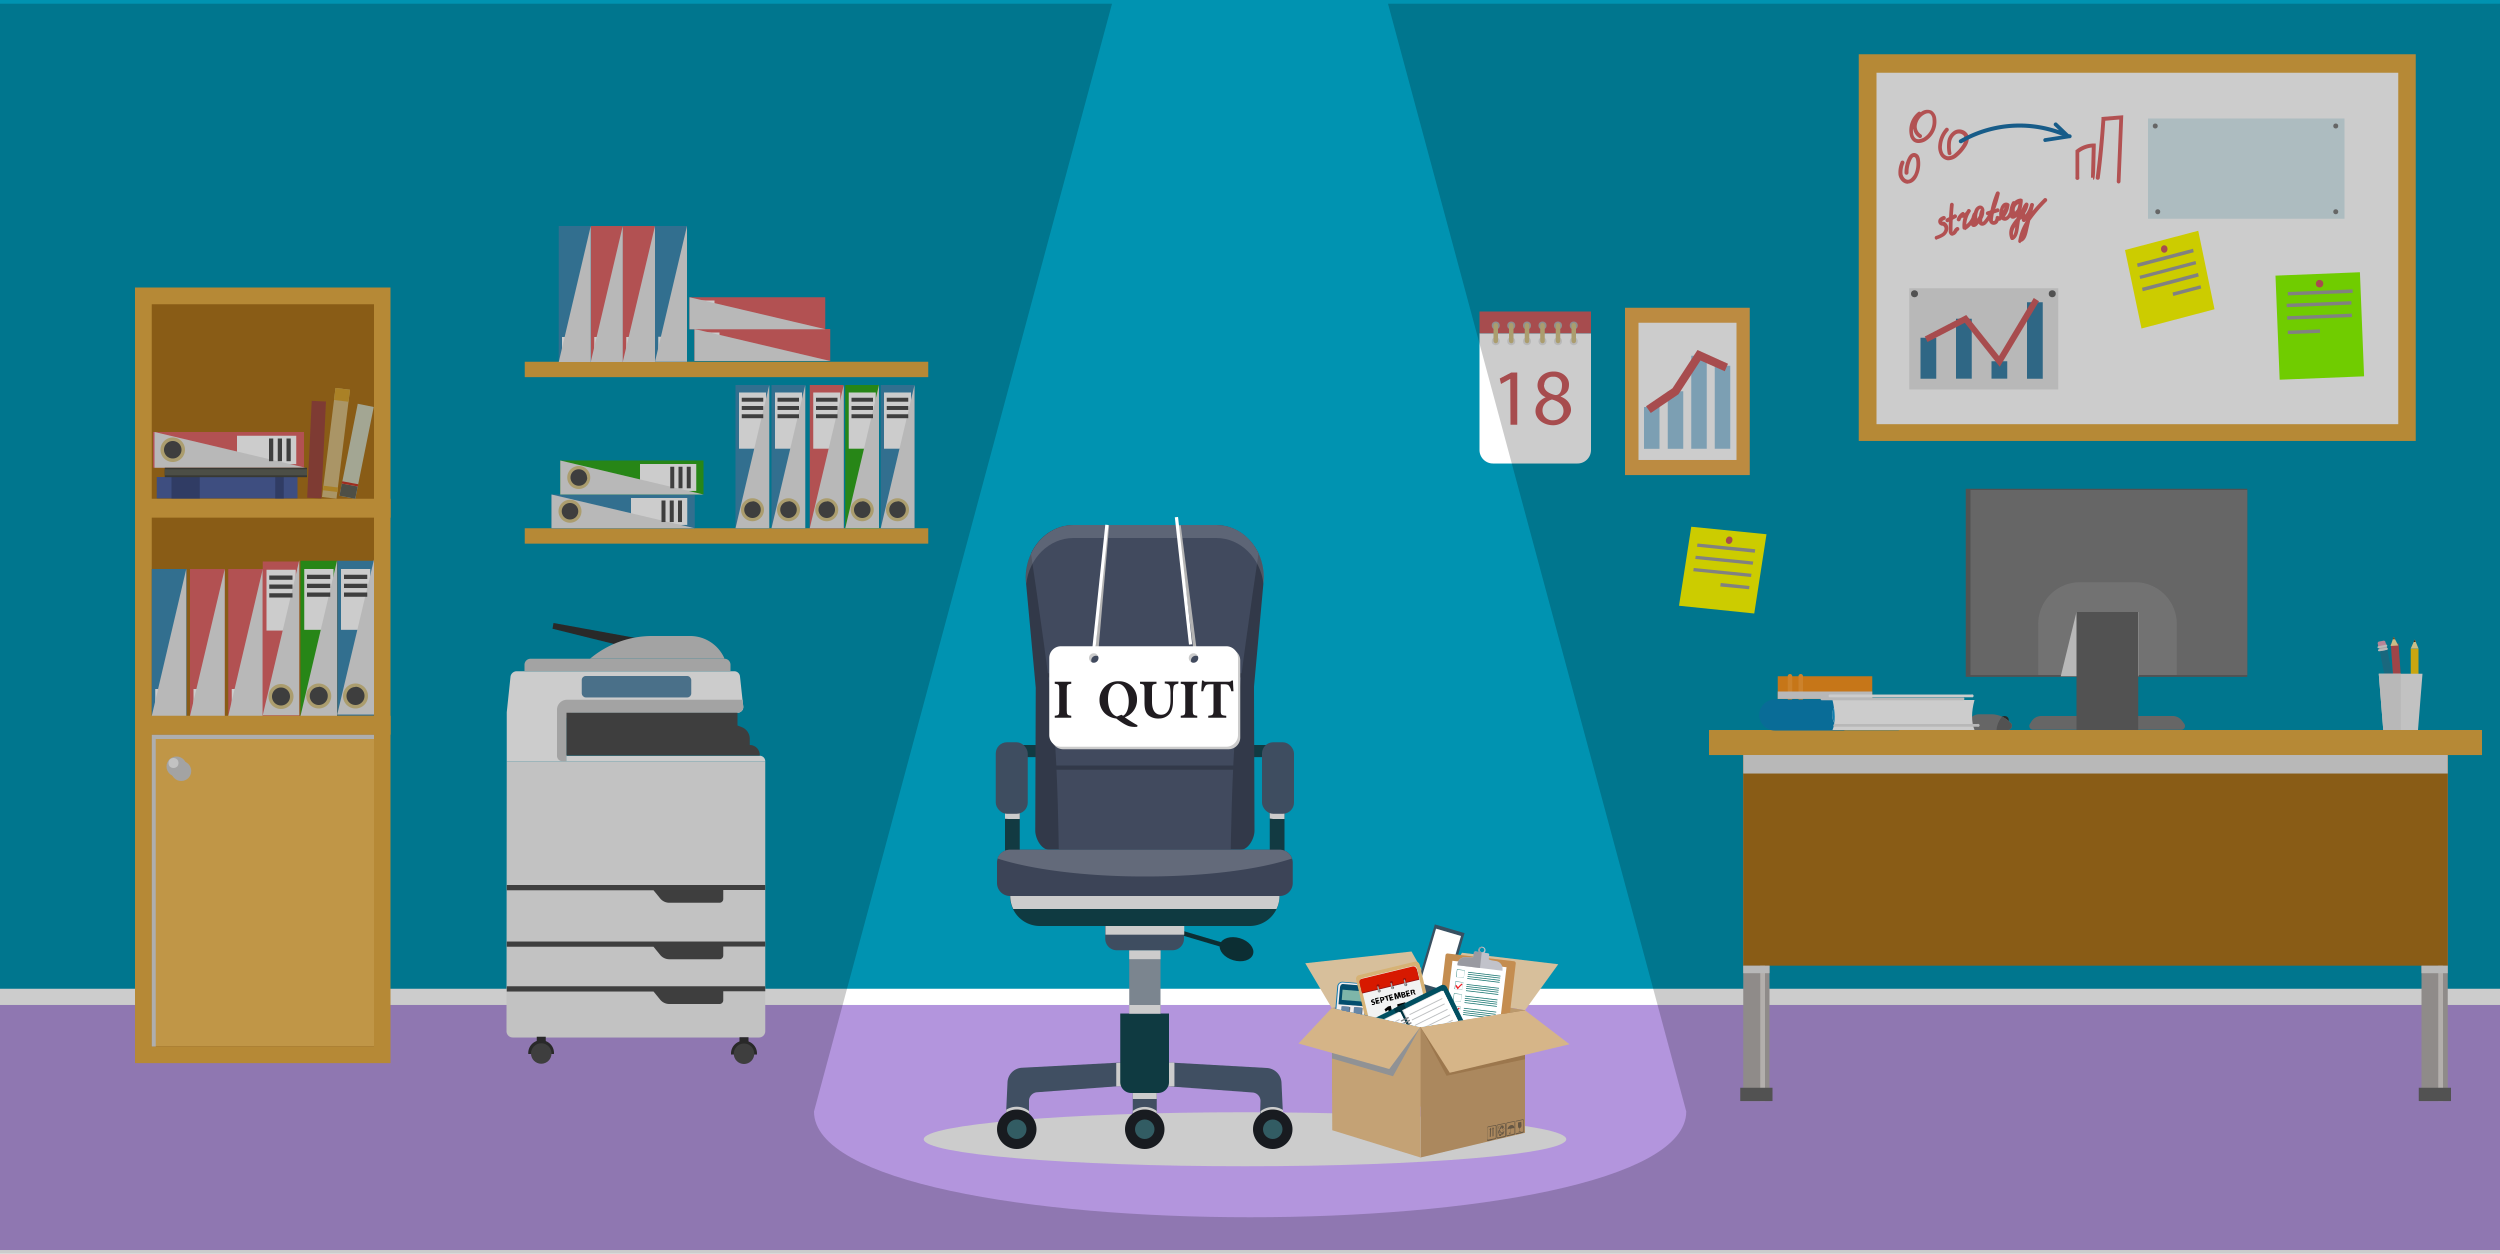 <svg xmlns="http://www.w3.org/2000/svg" xmlns:xlink="http://www.w3.org/1999/xlink" width="1000" height="501.5" viewBox="0 0 1000 501.5"><defs><clipPath id="clip-path" transform="translate(0 -0.5)"><polygon points="630.5 218 450.8 221.4 532.7 403.7 568.2 411.3 610 404.6 630.5 218" style="fill:none"/></clipPath></defs><title>two-weeks-notice-letter-california-law</title><g style="isolation:isolate"><g id="Layer_1" data-name="Layer 1"><rect width="1000" height="500" style="fill:#0093b1"/><rect y="402" width="1000" height="98.01" style="fill:#b395dd"/><rect x="743.5" y="21.7" width="222.8" height="154.68" style="fill:#e3ab43"/><rect x="750.6" y="29.1" width="208.7" height="140.57" style="fill:#fff"/><path d="M779.5,64.6h-.5a4.2,4.2,0,0,1-3.1-2.4,6.9,6.9,0,0,1-.6-3.6,11.4,11.4,0,0,1,3-6.9.8.8,0,0,1,1.1,1.1,9.8,9.8,0,0,0-2.6,5.9,5.4,5.4,0,0,0,.4,2.8,2.6,2.6,0,0,0,1.9,1.5,3.9,3.9,0,0,0,2.9-1.2,14.8,14.8,0,0,0,2.8-3.1c.5-.7,1.5-2.6.7-3.9a2.5,2.5,0,0,0-3.1-.6,4.5,4.5,0,0,0-2,3.3,14.9,14.9,0,0,0,.2,4.4.8.8,0,0,1-1.5.2,16.3,16.3,0,0,1-.2-4.9,6,6,0,0,1,2.8-4.4A4,4,0,0,1,787,54c.9,1.5.6,3.5-.8,5.5a16.4,16.4,0,0,1-3.1,3.5A5.7,5.7,0,0,1,779.5,64.6Z" transform="translate(0 -0.5)" style="fill:#de6567"/><path d="M784.2,57.8a.8.8,0,0,1-.4-1.4,47.7,47.7,0,0,1,39.8-3.8l-2-1.9a.8.8,0,0,1,1.1-1.1l4.9,4.7a.8.8,0,0,1-.9,1.3,46.1,46.1,0,0,0-42.1,2.2Z" transform="translate(0 -0.5)" style="fill:#1d73ab"/><path d="M817.9,57.3a.8.8,0,0,1-.1-1.5l9.7-1.5a.8.8,0,1,1,.2,1.5L818,57.3Z" transform="translate(0 -0.5)" style="fill:#1d73ab"/><path d="M837.2,72.4v-.8h-.8c0-.4.2-7.6.3-12.1a10.3,10.3,0,0,0-5,2v9.9a.8.8,0,1,1-1.5,0V60.6l.3-.2a11.6,11.6,0,0,1,7-2.5h.8v.8C838,72.3,838,72.3,837.2,72.4Z" transform="translate(0 -0.5)" style="fill:#de6567"/><path d="M847.4,73.9h0a.8.8,0,0,1-.7-.8l1-24.8-5.6.5c-.5,7.6-1.2,15.4-2.2,22.9a.8.8,0,0,1-.9.7.8.8,0,0,1-.7-.9c1-7.8,1.8-15.7,2.3-23.5v-.7l8.7-.7-1.1,26.5A.8.8,0,0,1,847.4,73.9Z" transform="translate(0 -0.5)" style="fill:#de6567"/><path d="M763.1,74c-1.9,0-3.4-1.8-3.7-3.6a10.4,10.4,0,0,1,.8-5,.8.8,0,1,1,1.5.5,9.1,9.1,0,0,0-.7,4.2c.2,1.2,1.2,2.4,2.3,2.3s2.1-1.7,2.4-2.2a10.1,10.1,0,0,0,.8-5.4,2.9,2.9,0,0,0-.3-1.1.8.8,0,0,0-.6-.4c-.4,0-.7.4-1,1a11.6,11.6,0,0,0-1.2,5.3.8.8,0,0,1-.8.8h0a.8.8,0,0,1-.8-.8,13.1,13.1,0,0,1,1.4-6c.8-1.6,1.8-1.9,2.5-1.9a2.3,2.3,0,0,1,1.8,1.1,4.3,4.3,0,0,1,.5,1.7,11.7,11.7,0,0,1-.9,6.2c-.8,1.9-2.2,3.1-3.7,3.2Z" transform="translate(0 -0.5)" style="fill:#de6567"/><path d="M767.4,57.7a3.3,3.3,0,0,1-2.1-.7,4.3,4.3,0,0,1-1.4-2.6,9.3,9.3,0,0,1,3.4-9.1.8.8,0,0,1,1,.1,4.1,4.1,0,0,1,4.4-.6,4.3,4.3,0,0,1,1.8,3.2,9.1,9.1,0,0,1-4.4,9A5.7,5.7,0,0,1,767.4,57.7Zm-2.2-5.5a7.4,7.4,0,0,0,.1,1.9,2.9,2.9,0,0,0,.9,1.7c.9.7,2.2.3,3.2-.2a7.6,7.6,0,0,0,3.6-7.4A2.9,2.9,0,0,0,772,46c-.9-.5-2.2.1-3.2.9a6,6,0,0,0-2.1,3.9,3.7,3.7,0,0,0,1.8,3.5.8.8,0,0,1-.7,1.4A5,5,0,0,1,765.3,52.1Z" transform="translate(0 -0.5)" style="fill:#de6567"/><path d="M774.6,96.4a.8.8,0,0,1-.3-1.5,9.4,9.4,0,0,0,2.3-1,2.6,2.6,0,0,0,1.2-1.7,1.3,1.3,0,0,0-.7-1.4h-.3a2.2,2.2,0,0,1-1.1-.6,1.8,1.8,0,0,1,.1-2.4,3.7,3.7,0,0,1,1.6-.9.8.8,0,0,1,.5,1.5,2.4,2.4,0,0,0-.9.5.4.4,0,0,0-.1.3h.8a2.9,2.9,0,0,1,1.6,3.1,4.1,4.1,0,0,1-1.8,2.7,10.7,10.7,0,0,1-2.6,1.2Z" transform="translate(0 -0.5)" style="fill:#de6567"/><path d="M781,94.8a1.4,1.4,0,0,1-.9-.3,2,2,0,0,1-.6-1.6,104,104,0,0,1,.5-10.6.8.8,0,0,1,.8-.7.8.8,0,0,1,.7.8,102.4,102.4,0,0,0-.5,10.5,1.4,1.4,0,0,0,0,.4l.3-.4.2-.3a2.6,2.6,0,0,1,1.3-1.3.8.8,0,0,1,.5,1.5c-.2.1-.3.3-.5.6l-.2.3a2.3,2.3,0,0,1-1.4,1Z" transform="translate(0 -0.5)" style="fill:#de6567"/><path d="M779,89.4a.8.8,0,0,1-.4-1.5l2.9-1.5a.8.8,0,1,1,.7,1.4l-2.9,1.5Z" transform="translate(0 -0.5)" style="fill:#de6567"/><path d="M785.8,92.3h-.4a.8.8,0,0,1-.4-.6,11.8,11.8,0,0,1,.4-4.1h-.7a3.8,3.8,0,0,0-.5,1,.8.8,0,0,1-1.5-.5,5.4,5.4,0,0,1,2.1-2.7.8.8,0,0,1,.8,0l.3.4.6-.7.5-.8a.8.8,0,0,1,1.3.8l-.5.8a10.3,10.3,0,0,0-1.3,4.4,8.2,8.2,0,0,0,2.1-2.7,9,9,0,0,1,.6-1.8l.3-.3.4-1.1a3,3,0,0,1,1.6-1.6,1.6,1.6,0,0,1,1.3.1,2,2,0,0,1,.9,2.2,5.5,5.5,0,0,1-.8,3c0,.2,0,.4,0,.7s.1.5.1.5a1.6,1.6,0,0,0,.6-.5,16,16,0,0,0,2.6-4.2,38.1,38.1,0,0,1,2.2-7.1.8.8,0,0,1,1.5.5,47.3,47.3,0,0,1-2.2,7.1q-.3,1.4-.5,2.8c-.1.8,0,1,.1,1s.4,0,.6-.2a3.1,3.1,0,0,0,.4-1.4.8.8,0,0,1,1.5.2,4.3,4.3,0,0,1-.7,2.1,2,2,0,0,1-2.7.5,2,2,0,0,1-.8-1.4l-.9,1.1c-.8,1-1.8,1.2-2.6.8a1.6,1.6,0,0,1-.6-.7l-.5.6c-.7.8-1.5,1-2.2.6l-.4-.5a9.4,9.4,0,0,1-2.4,2Zm6.4-8.3a1.4,1.4,0,0,0-.8.8,6.1,6.1,0,0,0-.5,3.2l.7-1.2a8.9,8.9,0,0,1,.7-2.5C792.3,84.1,792.2,84,792.2,84Z" transform="translate(0 -0.5)" style="fill:#de6567"/><path d="M795,86.6a.8.8,0,0,1-.2-1.5l4.2-1.3a.8.8,0,0,1,.4,1.5l-4.2,1.3Z" transform="translate(0 -0.5)" style="fill:#de6567"/><path d="M801.9,88.8h0a2.1,2.1,0,0,1-1.3-.5l-.2.2a.8.8,0,1,1-1-1.2l.3-.3v-.4a5.8,5.8,0,0,1,.4-2.7,4.1,4.1,0,0,1,.9-1.7,1.9,1.9,0,0,1,2.4-.4l.4.3v.5a9.5,9.5,0,0,1-1.9,4.6h.3c.4,0,.9-.5,1.3-1.5a.8.8,0,0,1,1.4.6C804.3,87,803.5,88.8,801.9,88.8Zm-.1-5.4a3.9,3.9,0,0,0-.4.9v.4A7.9,7.9,0,0,0,801.8,83.4Z" transform="translate(0 -0.5)" style="fill:#de6567"/><path d="M808.1,97.8l-.5-.2a.8.8,0,0,1-.3-.7,20.4,20.4,0,0,1,3.2-8.2l-.4.4a.8.8,0,0,1-.7.2.8.8,0,0,1-.6-.5l-.2-.8-.6.6H808l-.5,3.5c-.2,1.1-.5,3.5-2.3,4.4h-.6a.8.8,0,0,1-.4-.4,6.1,6.1,0,0,1,.4-5.6,15.8,15.8,0,0,1,2-2.7v-.6h0a1.7,1.7,0,0,1-1.6.8c-.8-.1-1.3-.8-1.3-1.9a10.2,10.2,0,0,1,1.1-4.7.8.8,0,0,1,1-.4,4.2,4.2,0,0,1,2.5-1.1l.6.2a.8.8,0,0,1,.2.6c0,.4,0,.7-.1,1.1h0a5.4,5.4,0,0,1-.2,1.3l-.3,2.3v-.2a6.7,6.7,0,0,1,1.5-3.4.8.8,0,0,1,1.4.6,7.9,7.9,0,0,1-1.3,3.3,5.3,5.3,0,0,0,0,.7,11.7,11.7,0,0,0,2-4.3h0a.8.8,0,0,1,1.5.4h0l-.6,2.4c1.4-1.7,2.9-3.3,4.4-4.8a.8.8,0,1,1,1.1,1.1,60.6,60.6,0,0,0-6.1,7.1l-.3.4-1.1,4.8c-.4,1.6-1,3.3-2.6,3.8Zm-2-6.5-.2.3a5.3,5.3,0,0,0-.7,3.1,6.7,6.7,0,0,0,.8-2.5Zm1.3-9.2a2.6,2.6,0,0,0-1.4,3.1l.8-.9A9.5,9.5,0,0,0,807.4,82.1Z" transform="translate(0 -0.5)" style="fill:#de6567"/><rect x="859.2" y="47.4" width="78.6" height="40.1" style="fill:#d8ebf0"/><circle cx="862.1" cy="50.4" r="1" style="fill:gray"/><circle cx="934.3" cy="50.4" r="1" style="fill:gray"/><circle cx="934.3" cy="84.7" r="1" style="fill:gray"/><circle cx="863.1" cy="84.7" r="1" style="fill:gray"/><rect x="763.7" y="115.3" width="59.6" height="40.48" style="fill:#e6e6e6"/><rect x="768.2" y="135.1" width="6.3" height="16.39" style="fill:#3b81a6"/><rect x="782.4" y="127.5" width="6.3" height="23.97" style="fill:#3b81a6"/><rect x="796.6" y="144.5" width="6.3" height="6.96" style="fill:#3b81a6"/><rect x="810.8" y="120.9" width="6.3" height="30.6" style="fill:#3b81a6"/><polygon points="799.9 146.7 785.9 129.1 771 136.8 769.9 134.6 786.5 126 799.6 142.4 813.5 119.2 815.6 120.5 799.9 146.7" style="fill:#d15f61"/><circle cx="765.8" cy="117.5" r="1.4" style="fill:#666"/><circle cx="820.9" cy="117.5" r="1.4" style="fill:#666"/><polygon points="885.8 123.7 856.6 131.4 850 100 879.3 92.3 885.8 123.7" style="fill:#ff0"/><ellipse cx="865.7" cy="99.6" rx="1.3" ry="1.5" style="fill:#d15f61"/><polygon points="877.5 100.9 855.1 106.8 854.8 105.4 877.2 99.5 877.5 100.9" style="fill:#a1a1a1"/><polygon points="878.5 105.7 856.1 111.6 855.8 110.3 878.2 104.4 878.5 105.7" style="fill:#a1a1a1"/><polygon points="879.5 110.6 857.1 116.5 856.8 115.1 879.2 109.2 879.5 110.6" style="fill:#a1a1a1"/><polygon points="880.5 115.4 869.3 118.4 869 117 880.2 114.1 880.5 115.4" style="fill:#a1a1a1"/><rect x="911" y="110.3" width="33.8" height="41.67" transform="translate(-4.5 36.6) rotate(-2.3)" style="fill:#8cff00"/><circle cx="927.5" cy="113.9" r="1.5" transform="translate(640.6 1002.7) rotate(-79.1)" style="fill:#d15f61"/><rect x="914.4" y="116.8" width="25.9" height="1.38" transform="matrix(1, -0.04, 0.04, 1, -3.95, 36.57)" style="fill:#a1a1a1"/><rect x="914.6" y="121.7" width="25.9" height="1.38" transform="translate(-4.1 36.6) rotate(-2.3)" style="fill:#a1a1a1"/><rect x="914.8" y="126.7" width="25.9" height="1.38" transform="translate(-4.3 36.6) rotate(-2.3)" style="fill:#a1a1a1"/><rect x="915.1" y="132.7" width="12.9" height="1.38" transform="translate(-4.6 36.4) rotate(-2.3)" style="fill:#a1a1a1"/><rect y="395.5" width="1000" height="6.49" style="fill:#fff"/><rect x="786.3" y="195.5" width="112.6" height="75.25" style="fill:#666"/><rect x="788.2" y="196" width="110.7" height="74.02" style="fill:gray"/><path d="M815.3,270.5h55.4V250.1A16.7,16.7,0,0,0,854,233.4H832a16.7,16.7,0,0,0-16.7,16.7Z" transform="translate(0 -0.5)" style="fill:#8f8f8f"/><polygon points="824.3 270.5 855.4 270.5 855.4 244.8 830.6 244.8 824.3 270.5" style="fill:#e6e6e6;mix-blend-mode:multiply"/><path d="M816.5,286.9H869a4.7,4.7,0,0,1,3.8,1.9l.9,1.2a1.5,1.5,0,0,1-1.2,2.4H813.2a1.5,1.5,0,0,1-1.3-2.2l.6-1A4.7,4.7,0,0,1,816.5,286.9Z" transform="translate(0 -0.5)" style="fill:gray"/><rect x="830.6" y="244.8" width="24.7" height="47.21" style="fill:#666"/><rect x="683.6" y="292" width="309.2" height="10.02" style="fill:#e3ab43"/><rect x="707.8" y="302" width="260.8" height="14.82" style="fill:#b3aeab"/><rect x="968.6" y="302" width="10.5" height="138.44" style="fill:#b3aeab"/><rect x="697.3" y="302" width="10.5" height="138.44" style="fill:#b3aeab"/><rect x="704.1" y="302" width="1.9" height="138.44" style="fill:#e0dbd7"/><rect x="975.3" y="302" width="1.9" height="138.44" style="fill:#e0dbd7"/><rect x="964.3" y="259.4" width="3.1" height="15.69" style="fill:#fccf14"/><polygon points="965.9 255.8 967.4 259.4 964.3 259.4 965.9 255.8" style="fill:#fceca9"/><polygon points="965.9 255.8 966.3 256.8 965.4 256.8 965.9 255.8" style="fill:#603813"/><rect x="956.7" y="258.8" width="3.1" height="15.69" transform="translate(-16.1 66.2) rotate(-4)" style="fill:#c7565a"/><polygon points="957.5 254.7 959.3 258.2 956.2 258.4 957.5 254.7" style="fill:#fceca9"/><polygon points="957.5 254.7 958 255.7 957.2 255.7 957.5 254.7" style="fill:#603813"/><rect x="953.3" y="261.4" width="3.1" height="15.69" transform="translate(-33.6 184.1) rotate(-10.9)" style="fill:#21829e"/><polygon points="957 280 954.8 276.7 957.9 276.2 957 280" style="fill:#fceca9"/><polygon points="957 280 956.4 279.1 957.3 279 957 280" style="fill:#603813"/><rect x="951.6" y="259" width="3.1" height="2.57" transform="translate(-32 183.6) rotate(-10.9)" style="fill:#ccc"/><path d="M951.7,257.1l1.6-.3a.7.7,0,0,1,.9.6l.3,1.4-3.1.6-.3-1.4A.7.7,0,0,1,951.7,257.1Z" transform="translate(0 -0.5)" style="fill:#e3a6bd"/><path d="M951.5,259.8l3.1-.6a.4.4,0,0,0-.2-.8l-3.1.6a.4.4,0,0,0,.2.8Z" transform="translate(0 -0.5)" style="fill:#e6e6e6"/><path d="M951.7,261l3.1-.6a.4.4,0,1,0-.2-.8l-3.1.6a.4.4,0,1,0,.2.8Z" transform="translate(0 -0.5)" style="fill:#e6e6e6"/><polygon points="951.5 269.5 969 269.5 967.2 292 953.3 292 951.5 269.5" style="fill:#f2f2f2"/><polygon points="951.5 269.5 960.3 269.5 960.3 292 953.3 292 951.5 269.5" style="fill:#e6e6e6;mix-blend-mode:multiply"/><rect x="711.1" y="270.5" width="37.8" height="9.09" style="fill:#f7931e"/><path d="M716.9,280.1V271a.9.9,0,1,0-1.8,0v9.1a.9.9,0,1,0,1.8,0Z" transform="translate(0 -0.5)" style="fill:#ffa236"/><path d="M721.2,280.1V271a.9.9,0,1,0-1.8,0v9.1a.9.9,0,1,0,1.8,0Z" transform="translate(0 -0.5)" style="fill:#ffa236"/><rect x="711.1" y="276.6" width="37.8" height="2.95" style="fill:#e6e6e6;mix-blend-mode:multiply"/><path d="M758.3,290.5H732.9v-9.3h25.4C755.8,284.5,755.7,287.6,758.3,290.5Z" transform="translate(0 -0.5)" style="fill:#fff"/><path d="M736.3,288.1h0a4.6,4.6,0,0,1,4.6-4.6H757a10.8,10.8,0,0,1,1.3-2.2H732.9v9.3H737A4.6,4.6,0,0,1,736.3,288.1Z" transform="translate(0 -0.5)" style="fill:#e6e6e6"/><path d="M732.9,286.4h0a6.1,6.1,0,0,1,5.7-6.1H709.9a6.2,6.2,0,0,0-6.2,6.2h0a6.2,6.2,0,0,0,6.2,6.2h28.8A6.1,6.1,0,0,1,732.9,286.4Z" transform="translate(0 -0.5)" style="fill:#0b87bd"/><path d="M739.1,290.6a4.2,4.2,0,0,1-4.2-4.2h0a4.2,4.2,0,0,1,4.2-4.2h20.2a1,1,0,0,0,1-1h0a1,1,0,0,0-1-1H739.1a6.2,6.2,0,0,0-6.2,6.2h0a6.2,6.2,0,0,0,6.2,6.2h20.2a1,1,0,0,0,1-1h0a1,1,0,0,0-1-1Z" transform="translate(0 -0.5)" style="fill:#149dd9"/><rect x="967.5" y="435.1" width="12.9" height="5.33" style="fill:#666"/><rect x="696.1" y="435.1" width="12.9" height="5.33" style="fill:#666"/><circle cx="801.8" cy="288.1" r="1.7" style="fill:#333"/><path d="M786.7,291.4a1.1,1.1,0,0,0,1.1,1.1h15.4a1.7,1.7,0,0,0,1.2-2.8h-.1a10.3,10.3,0,0,0-3.4-2.5,10.6,10.6,0,0,0-4.4-1h-4.7a5.2,5.2,0,0,0-5.2,5.2Z" transform="translate(0 -0.5)" style="fill:gray"/><path d="M798.6,292.5h4.5a1.7,1.7,0,0,0,1.2-2.8h-.1a10.3,10.3,0,0,0-3.4-2.5A9.6,9.6,0,0,0,798.6,292.5Z" transform="translate(0 -0.5)" style="fill:#666"/><path d="M733,280.5h56.8c-1.3,4.8-1.3,8.8,0,12H733C734.3,289.4,734.1,285.3,733,280.5Z" transform="translate(0 -0.5)" style="fill:#fff"/><path d="M728.6,280.6h56.8a.6.6,0,0,0,0-1.1H728.6a.6.6,0,0,0,0,1.1Z" transform="translate(0 -0.5)" style="fill:#e6e6e6"/><path d="M734.2,291.2H791a.6.6,0,1,0,0-1.1H734.2a.6.6,0,1,0,0,1.1Z" transform="translate(0 -0.5)" style="fill:#e6e6e6"/><path d="M731.8,279.4h56.8a.6.6,0,1,0,0-1.1H731.8a.6.6,0,0,0,0,1.1Z" transform="translate(0 -0.5)" style="fill:#fff"/><rect x="697.3" y="302" width="281.8" height="84.27" style="fill:#ab731b"/><rect x="697.3" y="302" width="281.8" height="7.41" style="fill:#e6e6e6;mix-blend-mode:multiply"/><rect x="697.3" y="386.3" width="10.5" height="2.98" style="fill:#e6e6e6;mix-blend-mode:multiply"/><rect x="968.6" y="386.3" width="10.5" height="2.98" style="fill:#e6e6e6;mix-blend-mode:multiply"/><path d="M202.7,305H306.1v108a2.5,2.5,0,0,1-2.5,2.5H205.1a2.5,2.5,0,0,1-2.5-2.5Z" transform="translate(0 -0.5)" style="fill:#f2f2f2"/><path d="M202.7,354.5H306.1v2H289.3v3.6a1.5,1.5,0,0,1-1.5,1.5H267.7a4.7,4.7,0,0,1-3.6-1.7l-2.7-3.3H202.7Z" transform="translate(0 -0.5)" style="fill:#4d4d4d"/><path d="M202.7,377.1H306.1v2H289.3v3.6a1.5,1.5,0,0,1-1.5,1.5H267.7a4.7,4.7,0,0,1-3.6-1.7l-2.7-3.3H202.7Z" transform="translate(0 -0.5)" style="fill:#4d4d4d"/><path d="M202.7,395H306.1v2H289.3v3.6a1.5,1.5,0,0,1-1.5,1.5H267.7a4.7,4.7,0,0,1-3.6-1.7l-2.7-3.3H202.7Z" transform="translate(0 -0.5)" style="fill:#4d4d4d"/><path d="M202.7,285.7V305h23.9V288.1a2.5,2.5,0,0,1,2.5-2.5H295a2.3,2.3,0,0,0,2.3-2.6l-.3-2.6-1-9.3a2.3,2.3,0,0,0-2.3-2.1H206.7a2.5,2.5,0,0,0-2.5,2.2l-1.5,14.2Z" transform="translate(0 -0.5)" style="fill:#fff"/><path d="M222.8,284.4v18.3A2.2,2.2,0,0,0,225,305h1.6V288.1a2.5,2.5,0,0,1,2.5-2.5H295a2.3,2.3,0,0,0,2.3-2.6l-.3-2.6H226.9A4,4,0,0,0,222.8,284.4Z" transform="translate(0 -0.5)" style="fill:#ccc"/><path d="M226.6,302.8h77.3a2.2,2.2,0,0,1,2.2,2.2H226.6Z" transform="translate(0 -0.5)" style="fill:#fff"/><path d="M295,285.6v5.1l1.8.7a5,5,0,0,1,3.1,4.6v2.5a4,4,0,0,1,4,4v.2H226.6V285.6Z" transform="translate(0 -0.5)" style="fill:#4d4d4d"/><path d="M212.2,264h77.6a2.4,2.4,0,0,1,2.4,2.4V269H209.8v-2.6A2.4,2.4,0,0,1,212.2,264Z" transform="translate(0 -0.5)" style="fill:#ccc"/><polygon points="221 251.5 254.1 259.7 254.9 255.3 221.4 249.2 221 251.5" style="fill:#333"/><path d="M260.8,254.9H276a15,15,0,0,1,13.7,8.8v.3H236A38.5,38.5,0,0,1,260.8,254.9Z" transform="translate(0 -0.5)" style="fill:#ccc"/><rect x="232.7" y="270.4" width="43.8" height="8.58" rx="1.6" ry="1.6" style="fill:#5d8cab"/><path d="M216.4,416.6h.1a5.1,5.1,0,0,1,5.1,5.1v.4H211.3v-.4A5.1,5.1,0,0,1,216.4,416.6Z" transform="translate(0 -0.5)" style="fill:#333"/><rect x="214.7" y="414.7" width="3.6" height="2.92" style="fill:#333"/><circle cx="216.5" cy="421.4" r="4.1" style="fill:#4d4d4d"/><path d="M297.6,416.8h.1a5.1,5.1,0,0,1,5.1,5.1v.4H292.4v-.4A5.1,5.1,0,0,1,297.6,416.8Z" transform="translate(0 -0.5)" style="fill:#333"/><rect x="295.8" y="414.9" width="3.6" height="2.92" style="fill:#333"/><circle cx="297.6" cy="421.5" r="4.1" style="fill:#4d4d4d"/><rect x="54" y="115" width="102.2" height="310.25" style="fill:#e3ab43"/><rect x="60.7" y="121.7" width="88.9" height="296.92" style="fill:#ab731b"/><rect x="91.3" y="227.6" width="13.9" height="58.79" style="fill:#de6567"/><rect x="92.7" y="275.6" width="11" height="6.36" style="fill:#fff"/><polygon points="105.1 227.6 91.3 286.4 105.1 286.4 105.1 227.6" style="fill:#e6e6e6;mix-blend-mode:multiply"/><rect x="76" y="227.6" width="13.9" height="58.79" style="fill:#de6567"/><rect x="77.4" y="275.6" width="11" height="6.36" style="fill:#fff"/><polygon points="89.9 227.6 76 286.4 89.9 286.4 89.9 227.6" style="fill:#e6e6e6;mix-blend-mode:multiply"/><rect x="60.7" y="227.6" width="13.9" height="58.79" style="fill:#3f8bb3"/><rect x="62.1" y="275.6" width="11" height="6.36" style="fill:#fff"/><polygon points="74.5 227.6 60.7 286.4 74.5 286.4 74.5 227.6" style="fill:#e6e6e6;mix-blend-mode:multiply"/><rect x="134.9" y="224.3" width="14.6" height="62.04" style="fill:#3f8bb3"/><rect x="136.4" y="227.6" width="11.7" height="24.33" style="fill:#fff"/><polygon points="149.6 223.8 134.9 285.8 149.6 285.8 149.6 223.8" style="fill:#e6e6e6;mix-blend-mode:multiply"/><circle cx="142.2" cy="278.3" r="4.3" style="fill:#4d4d4d"/><path d="M142.2,283.9a5,5,0,1,1,5-5A5,5,0,0,1,142.2,283.9Zm0-8.6a3.6,3.6,0,1,0,3.6,3.6A3.6,3.6,0,0,0,142.2,275.2Z" transform="translate(0 -0.5)" style="fill:#d6c489"/><rect x="137.6" y="229.9" width="9.3" height="1.71" style="fill:#4d4d4d"/><rect x="137.6" y="233.5" width="9.3" height="1.71" style="fill:#4d4d4d"/><rect x="137.6" y="237" width="9.3" height="1.71" style="fill:#4d4d4d"/><rect x="105.1" y="224.6" width="14.6" height="62.04" style="fill:#de6567"/><rect x="106.6" y="227.9" width="11.7" height="24.33" style="fill:#fff"/><polygon points="119.7 224.1 105.1 286.1 119.7 286.1 119.7 224.1" style="fill:#e6e6e6;mix-blend-mode:multiply"/><circle cx="112.4" cy="278.6" r="4.3" style="fill:#4d4d4d"/><path d="M112.4,284.1a5,5,0,1,1,5-5A5,5,0,0,1,112.4,284.1Zm0-8.6a3.6,3.6,0,1,0,3.6,3.6A3.6,3.6,0,0,0,112.4,275.5Z" transform="translate(0 -0.5)" style="fill:#d6c489"/><rect x="107.7" y="230.2" width="9.3" height="1.71" style="fill:#4d4d4d"/><rect x="107.7" y="233.8" width="9.3" height="1.71" style="fill:#4d4d4d"/><rect x="107.7" y="237.3" width="9.3" height="1.71" style="fill:#4d4d4d"/><rect x="61.2" y="172.8" width="60.4" height="14.25" style="fill:#de6567"/><rect x="94.8" y="174.3" width="23.7" height="11.34" style="fill:#fff"/><polygon points="122.2 187.1 61.8 172.8 61.8 187.1 122.2 187.1" style="fill:#e6e6e6;mix-blend-mode:multiply"/><circle cx="69.1" cy="179.9" r="4.2" style="fill:#4d4d4d"/><path d="M64.2,180.4a4.9,4.9,0,1,1,4.9,4.9A4.9,4.9,0,0,1,64.2,180.4Zm8.4,0a3.5,3.5,0,1,0-3.5,3.5A3.5,3.5,0,0,0,72.6,180.4Z" transform="translate(0 -0.5)" style="fill:#d6c489"/><rect x="114.6" y="175.4" width="1.7" height="9.08" style="fill:#4d4d4d"/><rect x="111.1" y="175.4" width="1.7" height="9.08" style="fill:#4d4d4d"/><rect x="107.6" y="175.4" width="1.7" height="9.08" style="fill:#4d4d4d"/><rect x="120.2" y="224.3" width="14.6" height="62.04" style="fill:#31a81d"/><rect x="121.7" y="227.6" width="11.7" height="24.33" style="fill:#fff"/><polygon points="134.8 224.3 120.2 286.4 134.8 286.4 134.8 224.3" style="fill:#e6e6e6;mix-blend-mode:multiply"/><circle cx="127.5" cy="278.3" r="4.3" style="fill:#4d4d4d"/><path d="M127.5,283.9a5,5,0,1,1,5-5A5,5,0,0,1,127.5,283.9Zm0-8.6a3.6,3.6,0,1,0,3.6,3.6A3.6,3.6,0,0,0,127.5,275.2Z" transform="translate(0 -0.5)" style="fill:#d6c489"/><rect x="122.8" y="229.9" width="9.3" height="1.71" style="fill:#4d4d4d"/><rect x="122.8" y="233.5" width="9.3" height="1.71" style="fill:#4d4d4d"/><rect x="122.8" y="237" width="9.3" height="1.71" style="fill:#4d4d4d"/><rect x="54" y="199.5" width="102.2" height="7.56" style="fill:#e3ab43"/><rect x="54" y="286.3" width="102.2" height="7.56" style="fill:#e3ab43"/><rect x="60.7" y="293.9" width="88.9" height="124.68" style="fill:#f0bb59"/><polygon points="62.3 295.6 149.6 295.6 149.6 293.9 60.7 293.9 60.7 418.6 62.3 418.6 62.3 295.6" style="fill:#d9d9d9;mix-blend-mode:multiply"/><circle cx="72.5" cy="308.4" r="4" style="fill:#ccc;mix-blend-mode:multiply"/><circle cx="70.6" cy="306.6" r="4" style="fill:#ccc"/><circle cx="69.4" cy="305.2" r="2" style="fill:#f2f2f2"/><rect x="62.7" y="190.8" width="56.3" height="8.56" style="fill:#4d61a0"/><rect x="68.6" y="190.8" width="11.3" height="8.56" style="fill:#3c4b7d"/><rect x="110.1" y="190.8" width="3.4" height="8.56" style="fill:#3c4b7d"/><rect x="107.3" y="177.7" width="38.8" height="5.71" transform="translate(-59.7 297.9) rotate(-87.3)" style="fill:#9e4a40"/><polygon points="143.1 161.5 149.5 162.8 142.1 199.5 135.8 198.3 143.1 161.5" style="fill:#cccfb8"/><polygon points="136.7 193.4 143.1 194.6 142.1 199.5 135.8 198.3 136.7 193.4" style="fill:#626358"/><polygon points="136.7 193.4 143.1 194.6 143.3 193.7 136.9 192.5 136.7 193.4" style="fill:#c73726"/><polygon points="128.8 198.8 134.6 199.5 140 155.9 134.2 155.2 128.8 198.8" style="fill:#d4ba7f"/><polygon points="129.2 196.1 135 196.8 135.2 195 129.4 194.3 129.2 196.1" style="fill:#d4a130"/><polygon points="133.6 160 139.4 160.7 140 155.9 134.2 155.2 133.6 160" style="fill:#d4a130"/><rect x="65.9" y="187.1" width="56.9" height="3.77" style="fill:#464740"/><rect x="65.9" y="187.7" width="56.9" height="2.42" style="fill:#5f6158"/><rect x="209.9" y="144.7" width="161.4" height="6.16" style="fill:#e3ab43"/><rect x="209.9" y="211.3" width="161.4" height="6.16" style="fill:#e3ab43"/><rect x="249.1" y="90.4" width="12.8" height="54.34" style="fill:#de6567"/><rect x="250.5" y="134.8" width="10.2" height="5.88" style="fill:#fff"/><polygon points="262 90.4 249.1 144.8 262 144.8 262 90.4" style="fill:#e6e6e6;mix-blend-mode:multiply"/><rect x="236.3" y="90.4" width="12.8" height="54.34" style="fill:#de6567"/><rect x="237.7" y="134.8" width="10.2" height="5.88" style="fill:#fff"/><polygon points="249.1 90.4 236.3 144.8 249.1 144.8 249.1 90.4" style="fill:#e6e6e6;mix-blend-mode:multiply"/><rect x="223.5" y="90.4" width="12.8" height="54.34" style="fill:#3f8bb3"/><rect x="224.8" y="134.8" width="10.2" height="5.88" style="fill:#fff"/><polygon points="236.3 90.4 223.5 144.8 236.3 144.8 236.3 90.4" style="fill:#e6e6e6;mix-blend-mode:multiply"/><rect x="277.8" y="131.6" width="54.3" height="12.8" style="fill:#de6567"/><rect x="281.9" y="133" width="5.9" height="10.19" style="fill:#fff"/><polygon points="332.1 144.4 277.8 131.6 277.8 144.4 332.1 144.4" style="fill:#e6e6e6;mix-blend-mode:multiply"/><rect x="275.8" y="118.9" width="54.3" height="12.8" style="fill:#de6567"/><rect x="279.9" y="120.2" width="5.9" height="10.19" style="fill:#fff"/><polygon points="330.2 131.7 275.8 118.9 275.8 131.7 330.2 131.7" style="fill:#e6e6e6;mix-blend-mode:multiply"/><rect x="262" y="90.4" width="12.8" height="54.32" style="fill:#3f8bb3"/><rect x="263.3" y="134.7" width="10.2" height="5.88" style="fill:#fff"/><polygon points="274.8 90.4 262 144.7 274.8 144.7 274.8 90.4" style="fill:#e6e6e6;mix-blend-mode:multiply"/><rect x="352.3" y="154" width="13.5" height="57.33" style="fill:#3f8bb3"/><rect x="353.6" y="157" width="10.8" height="22.48" style="fill:#fff"/><polygon points="365.8 154 352.3 211.3 365.8 211.3 365.8 154" style="fill:#e6e6e6;mix-blend-mode:multiply"/><circle cx="359" cy="203.9" r="4" style="fill:#4d4d4d"/><path d="M359,209a4.6,4.6,0,1,1,4.6-4.6A4.6,4.6,0,0,1,359,209Zm0-7.9a3.3,3.3,0,1,0,3.3,3.3A3.3,3.3,0,0,0,359,201Z" transform="translate(0 -0.5)" style="fill:#d6c489"/><rect x="354.7" y="159.1" width="8.6" height="1.58" style="fill:#4d4d4d"/><rect x="354.7" y="162.4" width="8.6" height="1.58" style="fill:#4d4d4d"/><rect x="354.7" y="165.7" width="8.6" height="1.58" style="fill:#4d4d4d"/><rect x="308.6" y="154" width="13.5" height="57.33" style="fill:#3f8bb3"/><rect x="310" y="157" width="10.8" height="22.48" style="fill:#fff"/><polygon points="322.1 154 308.6 211.3 322.1 211.3 322.1 154" style="fill:#e6e6e6;mix-blend-mode:multiply"/><circle cx="315.4" cy="203.9" r="4" style="fill:#4d4d4d"/><path d="M315.4,209a4.6,4.6,0,1,1,4.6-4.6A4.6,4.6,0,0,1,315.4,209Zm0-7.9a3.3,3.3,0,1,0,3.3,3.3A3.3,3.3,0,0,0,315.4,201Z" transform="translate(0 -0.5)" style="fill:#d6c489"/><rect x="311" y="159.1" width="8.6" height="1.58" style="fill:#4d4d4d"/><rect x="311" y="162.4" width="8.6" height="1.58" style="fill:#4d4d4d"/><rect x="311" y="165.7" width="8.6" height="1.58" style="fill:#4d4d4d"/><rect x="294.2" y="154" width="13.5" height="57.33" style="fill:#3f8bb3"/><rect x="295.6" y="157" width="10.8" height="22.48" style="fill:#fff"/><polygon points="307.7 154 294.2 211.3 307.7 211.3 307.7 154" style="fill:#e6e6e6;mix-blend-mode:multiply"/><circle cx="301" cy="203.9" r="4" style="fill:#4d4d4d"/><path d="M301,209a4.6,4.6,0,1,1,4.6-4.6A4.6,4.6,0,0,1,301,209Zm0-7.9a3.3,3.3,0,1,0,3.3,3.3A3.3,3.3,0,0,0,301,201Z" transform="translate(0 -0.5)" style="fill:#d6c489"/><rect x="296.7" y="159.1" width="8.6" height="1.58" style="fill:#4d4d4d"/><rect x="296.7" y="162.4" width="8.6" height="1.58" style="fill:#4d4d4d"/><rect x="296.7" y="165.7" width="8.6" height="1.58" style="fill:#4d4d4d"/><rect x="323.9" y="154" width="13.5" height="57.33" style="fill:#de6567"/><rect x="325.3" y="157" width="10.8" height="22.48" style="fill:#fff"/><polygon points="337.5 154 323.9 211.3 337.5 211.3 337.5 154" style="fill:#e6e6e6;mix-blend-mode:multiply"/><circle cx="330.7" cy="203.9" r="4" style="fill:#4d4d4d"/><path d="M330.7,209a4.6,4.6,0,1,1,4.6-4.6A4.6,4.6,0,0,1,330.7,209Zm0-7.9a3.3,3.3,0,1,0,3.3,3.3A3.3,3.3,0,0,0,330.7,201Z" transform="translate(0 -0.5)" style="fill:#d6c489"/><rect x="326.4" y="159.1" width="8.6" height="1.58" style="fill:#4d4d4d"/><rect x="326.4" y="162.4" width="8.6" height="1.58" style="fill:#4d4d4d"/><rect x="326.4" y="165.7" width="8.6" height="1.58" style="fill:#4d4d4d"/><rect x="338.1" y="154" width="13.5" height="57.33" style="fill:#31a81d"/><rect x="339.5" y="157" width="10.8" height="22.48" style="fill:#fff"/><polygon points="351.6 154 338.1 211.3 351.6 211.3 351.6 154" style="fill:#e6e6e6;mix-blend-mode:multiply"/><circle cx="344.9" cy="203.9" r="4" style="fill:#4d4d4d"/><path d="M344.9,209a4.6,4.6,0,1,1,4.6-4.6A4.6,4.6,0,0,1,344.9,209Zm0-7.9a3.3,3.3,0,1,0,3.3,3.3A3.3,3.3,0,0,0,344.9,201Z" transform="translate(0 -0.5)" style="fill:#d6c489"/><rect x="340.6" y="159.1" width="8.6" height="1.58" style="fill:#4d4d4d"/><rect x="340.6" y="162.4" width="8.6" height="1.58" style="fill:#4d4d4d"/><rect x="340.6" y="165.7" width="8.6" height="1.58" style="fill:#4d4d4d"/><rect x="220.6" y="197.8" width="57.3" height="13.53" style="fill:#3f8bb3"/><rect x="252.4" y="199.2" width="22.5" height="10.77" style="fill:#fff"/><polygon points="277.9 211.3 220.6 197.8 220.6 211.3 277.9 211.3" style="fill:#e6e6e6;mix-blend-mode:multiply"/><circle cx="228" cy="204.5" r="4" style="fill:#4d4d4d"/><path d="M223.4,205a4.6,4.6,0,1,1,4.6,4.6A4.6,4.6,0,0,1,223.4,205Zm7.9,0a3.3,3.3,0,1,0-3.3,3.3A3.3,3.3,0,0,0,231.3,205Z" transform="translate(0 -0.5)" style="fill:#d6c489"/><rect x="271.2" y="200.2" width="1.6" height="8.62" style="fill:#4d4d4d"/><rect x="267.9" y="200.2" width="1.6" height="8.62" style="fill:#4d4d4d"/><rect x="264.6" y="200.2" width="1.6" height="8.62" style="fill:#4d4d4d"/><rect x="224.1" y="184.2" width="57.3" height="13.53" style="fill:#31a81d"/><rect x="256" y="185.6" width="22.5" height="10.77" style="fill:#fff"/><polygon points="281.4 197.8 224.1 184.2 224.1 197.8 281.4 197.8" style="fill:#e6e6e6;mix-blend-mode:multiply"/><circle cx="231.5" cy="191" r="4" style="fill:#4d4d4d"/><path d="M226.9,191.5a4.6,4.6,0,1,1,4.6,4.6A4.6,4.6,0,0,1,226.9,191.5Zm7.9,0a3.3,3.3,0,1,0-3.3,3.3A3.3,3.3,0,0,0,234.9,191.5Z" transform="translate(0 -0.5)" style="fill:#d6c489"/><rect x="274.7" y="186.7" width="1.6" height="8.62" style="fill:#4d4d4d"/><rect x="271.4" y="186.7" width="1.6" height="8.62" style="fill:#4d4d4d"/><rect x="268.1" y="186.7" width="1.6" height="8.62" style="fill:#4d4d4d"/><path d="M631,185.9H597.2a5.4,5.4,0,0,1-5.4-5.4V133.8h44.6v46.8A5.4,5.4,0,0,1,631,185.9Z" transform="translate(0 -0.5)" style="fill:#fff"/><rect x="591.8" y="124.6" width="44.6" height="8.71" style="fill:#d15f61"/><circle cx="598.3" cy="130.2" r="1.6" style="fill:#b3b3b3;mix-blend-mode:multiply"/><circle cx="598.3" cy="136.5" r="1.6" style="fill:#e6e6e6;mix-blend-mode:multiply"/><rect x="597.4" y="129.2" width="1.8" height="8.11" rx="0.9" ry="0.9" style="fill:#d6c489"/><circle cx="604.5" cy="130.2" r="1.6" style="fill:#b3b3b3;mix-blend-mode:multiply"/><circle cx="604.5" cy="136.5" r="1.6" style="fill:#e6e6e6;mix-blend-mode:multiply"/><rect x="603.6" y="129.2" width="1.8" height="8.11" rx="0.9" ry="0.9" style="fill:#d6c489"/><circle cx="610.8" cy="130.2" r="1.6" style="fill:#b3b3b3;mix-blend-mode:multiply"/><circle cx="610.8" cy="136.5" r="1.6" style="fill:#e6e6e6;mix-blend-mode:multiply"/><rect x="609.9" y="129.2" width="1.8" height="8.11" rx="0.9" ry="0.9" style="fill:#d6c489"/><circle cx="617" cy="130.2" r="1.6" style="fill:#b3b3b3;mix-blend-mode:multiply"/><circle cx="617" cy="136.5" r="1.6" style="fill:#e6e6e6;mix-blend-mode:multiply"/><rect x="616.1" y="129.2" width="1.8" height="8.11" rx="0.9" ry="0.9" style="fill:#d6c489"/><circle cx="623.2" cy="130.2" r="1.6" style="fill:#b3b3b3;mix-blend-mode:multiply"/><circle cx="623.2" cy="136.5" r="1.6" style="fill:#e6e6e6;mix-blend-mode:multiply"/><rect x="622.3" y="129.2" width="1.8" height="8.11" rx="0.9" ry="0.9" style="fill:#d6c489"/><circle cx="629.5" cy="130.2" r="1.6" style="fill:#b3b3b3;mix-blend-mode:multiply"/><circle cx="629.5" cy="136.5" r="1.6" style="fill:#e6e6e6;mix-blend-mode:multiply"/><rect x="628.6" y="129.2" width="1.8" height="8.11" rx="0.9" ry="0.9" style="fill:#d6c489"/><path d="M604.1,152.1h-.1l-3.6,2-.5-2.2,4.6-2.4h2.4v20.9h-2.7Z" transform="translate(0 -0.5)" style="fill:#d15f61"/><path d="M614.2,165c0-2.6,1.6-4.5,4.1-5.6h0a5.2,5.2,0,0,1-3.3-4.7c0-3.3,2.8-5.6,6.5-5.6s6.1,2.5,6.1,5.1-.9,3.7-3.4,4.9h0c2.6,1,4.2,2.9,4.2,5.4s-3.1,6.1-7.1,6.1S614.2,168.1,614.2,165Zm11.2-.1c0-2.5-1.8-3.8-4.6-4.6-2.4.7-3.8,2.3-3.8,4.3a3.9,3.9,0,0,0,4.2,4C623.8,168.6,625.4,167,625.4,164.9Zm-7.8-10.4c0,2.1,1.6,3.2,4,3.9s3.2-1.9,3.2-3.8a3.2,3.2,0,0,0-3.5-3.4A3.3,3.3,0,0,0,617.7,154.4Z" transform="translate(0 -0.5)" style="fill:#d15f61"/><rect x="650" y="123.1" width="49.9" height="66.93" style="fill:#ebae51"/><rect x="655.4" y="129.1" width="39.2" height="54.89" style="fill:#fff"/><rect x="657.6" y="162.8" width="6.2" height="16.73" style="fill:#9bc7e0"/><rect x="667.1" y="156.5" width="6.2" height="23.02" style="fill:#9bc7e0"/><rect x="676.5" y="142.3" width="6.2" height="37.2" style="fill:#9bc7e0"/><rect x="685.9" y="146.3" width="6.2" height="33.2" style="fill:#9bc7e0"/><polygon points="660.3 165.2 658.4 162.5 669 155.3 679 140 691.2 145.5 689.9 148.5 680.2 144.2 671.4 157.7 660.3 165.2" style="fill:#d15f61"/><polygon points="701.7 245.4 671.6 242.3 676.5 210.7 706.6 213.7 701.7 245.4" style="fill:#ff0"/><ellipse cx="691.2" cy="216.2" rx="1.5" ry="1.3" transform="translate(247.1 787.8) rotate(-69.5)" style="fill:#d15f61"/><polygon points="701.9 221.1 678.8 218.7 679 217.4 702.1 219.7 701.9 221.1" style="fill:#a1a1a1"/><polygon points="701.1 225.9 678.1 223.6 678.3 222.3 701.3 224.6 701.1 225.9" style="fill:#a1a1a1"/><polygon points="700.4 230.8 677.3 228.5 677.5 227.2 700.6 229.5 700.4 230.8" style="fill:#a1a1a1"/><polygon points="699.6 235.7 688.1 234.6 688.3 233.2 699.8 234.4 699.6 235.7" style="fill:#a1a1a1"/><ellipse cx="498" cy="455.7" rx="128.5" ry="10.8" style="fill:#ccc;mix-blend-mode:multiply"/><rect x="477.8" y="363.6" width="1.8" height="24.34" transform="translate(-17.9 727.1) rotate(-73.5)" style="fill:#0c2e33"/><ellipse cx="495" cy="380.6" rx="4.6" ry="6.9" transform="translate(-10.9 746.2) rotate(-73.5)" style="fill:#0c2e33"/><rect x="451.7" y="380.1" width="12.5" height="25.32" style="fill:#7b858f"/><rect x="453.1" y="436.8" width="9.6" height="11.09" style="fill:#404f62"/><path d="M462.7,444.9v3.5h-9.6v-3.5a7.9,7.9,0,0,1,9.6,0Z" transform="translate(0 -0.5)" style="fill:#ccc;mix-blend-mode:multiply"/><circle cx="457.9" cy="451.7" r="7.9" style="fill:#181b20"/><circle cx="457.9" cy="451.7" r="3.9" style="fill:#325c63"/><rect x="507.9" y="313.2" width="5.9" height="29.1" style="fill:#123a42"/><rect x="498.5" y="298" width="12.5" height="4.85" style="fill:#123a42"/><path d="M513.8,313.7v14.4h-4.5l-1.4-.2V313.7Z" transform="translate(0 -0.5)" style="fill:#ccc;mix-blend-mode:multiply"/><rect x="504.8" y="296.9" width="12.8" height="28.62" rx="4.5" ry="4.5" style="fill:#3e4d60"/><rect x="402" y="313.2" width="5.9" height="29.1" style="fill:#123a42"/><rect x="404.8" y="298" width="12.5" height="4.85" style="fill:#123a42"/><path d="M407.9,313.7v14.4h-4.5L402,328V313.7Z" transform="translate(0 -0.5)" style="fill:#ccc;mix-blend-mode:multiply"/><rect x="398.3" y="296.9" width="12.8" height="28.62" rx="4.5" ry="4.5" style="fill:#3e4d60"/><path d="M448.4,425.5v9.4l-33.6,2.5a3.5,3.5,0,0,0-3.2,3.5v6.6h-9.1v-3.2l.5-10.8a6.1,6.1,0,0,1,5.8-5.9Z" transform="translate(0 -0.5)" style="fill:#404f62"/><path d="M504.2,440.9a3.4,3.4,0,0,0-3.2-3.4l-31.4-2.3-2.3-.2v-9.4h2.3l37.2,2.1a6.2,6.2,0,0,1,5.8,5.9l.5,10.8v3.2h-9.1Z" transform="translate(0 -0.5)" style="fill:#404f62"/><path d="M469.1,380.6H446.7a4.6,4.6,0,0,1-4.6-4.6v-5.2h31.5v5.2A4.6,4.6,0,0,1,469.1,380.6Z" transform="translate(0 -0.5)" style="fill:#3e4d60"/><path d="M511.8,358.9a12,12,0,0,1-3.5,8.5,11.9,11.9,0,0,1-8.5,3.5H416a11.9,11.9,0,0,1-10.8-6.8,11.8,11.8,0,0,1-1.2-5.2Z" transform="translate(0 -0.5)" style="fill:#0f3a41"/><path d="M505.5,232.4l-3.9,42.8.2,57.7c-.1,3.3-2.6,7.5-5.5,7.5H419.6c-3,0-5.4-4.3-5.5-7.5l.2-57.3-4-43.1a22.7,22.7,0,0,1,2.1-10.5c3.2-6.8,9.5-11.4,17-11.4h57.1c7.4,0,13.8,4.7,17,11.4A22.7,22.7,0,0,1,505.5,232.4Z" transform="translate(0 -0.5)" style="fill:#323949"/><path d="M503.4,221.9c-2.9,19.5-7.8,53.7-9,67.5-1.7,19.8-2.1,51-2.1,51H423.5s-.3-31.1-2.1-51c-1.2-13.8-6.1-48-9-67.5,3.2-6.8,9.5-11.4,17-11.4h57.1C493.9,210.5,500.3,215.1,503.4,221.9Z" transform="translate(0 -0.5)" style="fill:#414a5e"/><g style="opacity:0.15"><path d="M429.4,215.7h57.1c9.8,0,17.7,8.1,18.9,18.4l.2-1.7c.4-12-8.2-21.9-19.1-21.9H429.4c-10.8,0-19.5,10-19.1,21.9l.2,1.7C411.6,223.8,419.6,215.7,429.4,215.7Z" transform="translate(0 -0.5)" style="fill:#fff"/><path d="M501.6,280.4l.2,52.7v-.2l-.2-52.7Z" transform="translate(0 -0.5)" style="fill:#fff"/><path d="M414.3,280.5l-.2,52.3v.2l.2-52.4Z" transform="translate(0 -0.5)" style="fill:#fff"/></g><path d="M517.1,345.6v8.1a5.2,5.2,0,0,1-5.2,5.2H404a5.2,5.2,0,0,1-5.2-5.2v-8.1a5.2,5.2,0,0,1,5.2-5.2H511.9a5.2,5.2,0,0,1,4.9,3.5A4.9,4.9,0,0,1,517.1,345.6Z" transform="translate(0 -0.5)" style="fill:#3c4457"/><path d="M513.3,447.6h-9.1v-2.6a7.8,7.8,0,0,1,4.9-1.7,7.7,7.7,0,0,1,4.1,1.2Z" transform="translate(0 -0.5)" style="fill:#ccc;mix-blend-mode:multiply"/><circle cx="509.1" cy="451.7" r="7.9" style="fill:#181b20"/><circle cx="509.1" cy="451.7" r="3.9" style="fill:#325c63"/><polygon points="469.7 425.2 469.7 434.6 467.4 434.4 467.4 425 469.7 425.2" style="fill:#ccc;mix-blend-mode:multiply"/><polygon points="467.4 425.2 467.4 434.6 469.7 434.4 469.7 425 467.4 425.2" style="fill:#ccc;mix-blend-mode:multiply"/><polygon points="446.5 425.2 446.5 434.6 448.9 434.4 448.9 425 446.5 425.2" style="fill:#ccc;mix-blend-mode:multiply"/><path d="M411.6,444.9v2.7h-9.1v-3.2a7.7,7.7,0,0,1,4.1-1.2A7.8,7.8,0,0,1,411.6,444.9Z" transform="translate(0 -0.5)" style="fill:#ccc;mix-blend-mode:multiply"/><circle cx="406.7" cy="451.7" r="7.9" style="fill:#181b20"/><circle cx="406.7" cy="451.7" r="3.9" style="fill:#325c63"/><path d="M463.3,437.7H452.5a4.4,4.4,0,0,1-4.4-4.4V405.9h19.5v27.4A4.4,4.4,0,0,1,463.3,437.7Z" transform="translate(0 -0.5)" style="fill:#0f3a41"/><path d="M516.8,343.9c-13.2,4.4-34.6,7.2-58.9,7.2s-45.7-2.9-58.9-7.2a5.2,5.2,0,0,1,4.9-3.5H511.9A5.2,5.2,0,0,1,516.8,343.9Z" transform="translate(0 -0.5)" style="fill:#636a7a"/><path d="M511.8,358.9a11.8,11.8,0,0,1-1.2,5.2H405.3a11.8,11.8,0,0,1-1.2-5.2Z" transform="translate(0 -0.5)" style="fill:#ccc;mix-blend-mode:multiply"/><rect x="442.2" y="370.4" width="31.5" height="3.47" style="fill:#ccc;mix-blend-mode:multiply"/><rect x="451.7" y="380.2" width="12.5" height="3.47" style="fill:#ccc;mix-blend-mode:multiply"/><rect x="451.7" y="402" width="12.5" height="3.47" style="fill:#ccc;mix-blend-mode:multiply"/><rect x="453.1" y="437.2" width="9.6" height="2.4" style="fill:#ccc;mix-blend-mode:multiply"/><rect x="417.3" y="269.3" width="81.2" height="1.69" style="fill:#323949"/><rect x="417.3" y="281.6" width="81.2" height="1.69" style="fill:#323949"/><rect x="417.3" y="293.9" width="81.2" height="1.69" style="fill:#323949"/><rect x="417.3" y="306.2" width="81.2" height="1.69" style="fill:#323949"/><g style="mix-blend-mode:multiply"><path d="M491.4,260H425.3a4.7,4.7,0,0,0-4.7,4.7v30.8a4.7,4.7,0,0,0,4.7,4.7h66.1a4.7,4.7,0,0,0,4.7-4.7V264.6A4.7,4.7,0,0,0,491.4,260Zm-53,6.6a1.9,1.9,0,1,1,1.9-1.9A1.9,1.9,0,0,1,438.4,266.6Zm39.9,0a1.9,1.9,0,1,1,1.9-1.9A1.9,1.9,0,0,1,478.3,266.6Z" transform="translate(0 -0.5)" style="fill:#ccc"/></g><g style="mix-blend-mode:multiply"><rect x="415.1" y="235.5" width="51.5" height="1.27" transform="translate(167.9 654.8) rotate(-85.1)" style="fill:#b3b3b3"/></g><g style="mix-blend-mode:multiply"><rect x="474.3" y="210.5" width="1.3" height="51.45" transform="translate(-26.2 61.7) rotate(-7.3)" style="fill:#b3b3b3"/></g><path d="M490.5,259H424.4a4.7,4.7,0,0,0-4.7,4.7v30.8a4.7,4.7,0,0,0,4.7,4.7h66.1a4.7,4.7,0,0,0,4.7-4.7V263.6A4.7,4.7,0,0,0,490.5,259Zm-53,6.6a1.9,1.9,0,1,1,1.9-1.9A1.9,1.9,0,0,1,437.5,265.6Zm39.9,0a1.9,1.9,0,1,1,1.9-1.9A1.9,1.9,0,0,1,477.4,265.6Z" transform="translate(0 -0.5)" style="fill:#fff"/><rect x="414.5" y="235.5" width="51.5" height="1.27" transform="translate(159.2 648.7) rotate(-84)" style="fill:#fff"/><rect x="473.7" y="210.5" width="1.3" height="51.45" transform="matrix(0.99, -0.11, 0.11, 0.99, -22.19, 50.63)" style="fill:#fff"/><polygon points="522.1 385.3 532.7 403.2 574.5 398.1 564.6 380.6 522.1 385.3" style="fill:#d7bf9b"/><polygon points="574.5 398.1 584.8 381.1 623.3 385.7 610 404.1 574.5 398.1" style="fill:#d7bf9b"/><polygon points="574.5 398.1 574.5 447.2 609.8 442.8 610 404.1 574.5 398.1" style="fill:#bb996c"/><polygon points="532.7 403.2 574.5 398.1 574.5 443.6 532.9 437.3 532.7 403.2" style="fill:#b79266"/><polygon points="568.2 410.8 568.2 463 610 453.1 610 404.1 568.2 410.8" style="fill:#ab885e"/><polygon points="532.7 403.2 568.2 410.7 568.2 463 532.9 452.1 532.7 403.2" style="fill:#c4a275"/><polygon points="568.2 410.7 578.6 430.3 610 423.7 610 404.1 568.2 410.7" style="fill:#9c774d"/><polygon points="568.2 410.8 579.9 429.1 627.8 417.7 610 404.1 568.2 410.8" style="fill:#d6b588"/><g style="mix-blend-mode:multiply"><polygon points="568.2 410.7 557.2 430.5 532.8 423.4 532.7 403.2 568.2 410.7" style="fill:#909295"/></g><polygon points="532.7 403.2 568.2 410.7 555.7 427.6 519.4 417.4 532.7 403.2" style="fill:#d5b487"/><path d="M601.9,452.8h0Zm0-.9h0Zm-.9.8h0Zm.5.5h.1l.2-.2v-.2h.1a.2.2,0,0,0,0-.1V452h-.5l-.2.8h.1Zm-.7.2h.6l-.2-.4h-.2l.2-.9h.7v.3a.5.5,0,0,1,0,.2v.2l-.5,1.2c-.1.2-.2.3-.3.3h-.5v-.9C600.6,453.3,600.6,453.3,600.7,453.3Z" transform="translate(0 -0.5)" style="fill:#655643;fill-rule:evenodd"/><path d="M600.1,450.9h0Zm-.5.7h0Zm.8.6h0Zm.2-.9-.2.6h.1a.1.1,0,0,1,0,.1h-.1l-.6.4h-.1l-.2-.8a.3.3,0,0,1,0-.2h.2v-.5h.1l.8-.2-.4.2h-.6l-.2.4h-.1l.2.8.6-.3h-.1l.2-.7Z" transform="translate(0 -0.5)" style="fill:#655643"/><path d="M600.8,452l-.4-.9-.2-.2.3-.2h.5a.2.2,0,0,1,.3.1l.3.6-.5.6Z" transform="translate(0 -0.5)" style="fill:#655643;fill-rule:evenodd"/><path d="M599.6,454.4h0Zm.6.3h0Zm.1-1.5h0Zm-.6.5h0a.7.7,0,0,0,0,.3v.2h.5l.4-.7-.4-.5h-.5Zm.4-1-.3.8h.5l.4.6h0l-.4.8h-.6v-.2l-.4-1.1a.6.6,0,0,1,0-.5l.3-.8.5.4C600.1,452.5,600.1,452.6,600,452.7Z" transform="translate(0 -0.5)" style="fill:#655643;fill-rule:evenodd"/><path d="M602,449.7l-1.4.3-1.5.3a.6.6,0,0,0-.4.6v4.5c0,.3.2.5.4.5l1.5-.3,1.4-.3a.6.6,0,0,0,.4-.6v-4.4c0-.3-.2-.5-.4-.5Zm.1,4.9a.3.3,0,0,1-.2.3l-1.4.3-1.4.3c-.1,0-.2-.1-.2-.3v-4.3a.3.3,0,0,1,.2-.3l1.4-.3,1.4-.3c.1,0,.2.1.2.3Z" transform="translate(0 -0.5)" style="fill:#655643"/><path d="M597.6,455.6l-2,.5h0l2-.5h0Z" transform="translate(0 -0.5)" style="fill:#655643"/><polygon points="596.4 451.8 596.3 454.7 595.9 454.8 596 451.9 595.7 451.9 596.2 451.1 596.6 451.7 596.4 451.8" style="fill:#655643;fill-rule:evenodd"/><polygon points="597.4 451.6 597.4 454.5 597 454.6 597 451.6 596.8 451.7 597.2 450.8 597.6 451.5 597.4 451.6" style="fill:#655643;fill-rule:evenodd"/><path d="M598.2,450.5l-1.5.3-1.5.3a.7.7,0,0,0-.4.7v4.6c0,.3.2.5.4.5l1.5-.4,1.5-.4a.7.7,0,0,0,.4-.6V451c0-.3-.2-.5-.4-.5Zm.1,5a.4.4,0,0,1-.2.3l-1.5.3-1.5.3c-.1,0-.2-.1-.2-.3v-4.4a.3.3,0,0,1,.2-.3l1.5-.3,1.5-.3c.1,0,.2.1.2.3Z" transform="translate(0 -0.5)" style="fill:#655643"/><path d="M605.7,448.9l-1.4.3-1.4.3c-.2,0-.4.3-.4.6v4.4c0,.3.2.5.4.5l1.4-.3,1.4-.3c.2,0,.3-.3.3-.6v-4.3c0-.3-.1-.5-.3-.5Zm.1,4.8c0,.2-.1.3-.2.3l-1.3.3-1.4.3c-.1,0-.2-.1-.2-.2v-4.3c0-.2.1-.3.2-.3l1.4-.3,1.3-.3c.1,0,.2.1.2.2Z" transform="translate(0 -0.5)" style="fill:#655643"/><path d="M604.3,450.6a2,2,0,0,0-1.3,1.7l.2-.2a.2.2,0,0,1,.3.2.3.3,0,0,1,.3-.3.2.2,0,0,1,.3.2.3.3,0,0,1,.3-.3.2.2,0,0,1,.3.2.3.3,0,0,1,.3-.3.2.2,0,0,1,.3.2.3.3,0,0,1,.3-.3h.2c-.1-.8-.6-1.3-1.2-1.2Z" transform="translate(0 -0.5)" style="fill:#655643;fill-rule:evenodd"/><path d="M604.3,450.5h-.1v3.2h.1Z" transform="translate(0 -0.5)" style="fill:#655643"/><path d="M603.9,453.6a.1.1,0,0,0,0-.1h-.1a.7.7,0,0,0-.1.3.5.5,0,0,0,.1.3h.2l.2-.2v-.3h-.4v-.4Z" transform="translate(0 -0.5)" style="fill:#655643"/><path d="M609.2,448.2l-1.3.3-1.4.3c-.2,0-.3.3-.3.6v4.3c0,.3.2.5.3.5l1.4-.3,1.3-.3c.2,0,.3-.3.3-.6v-4.3c0-.3-.1-.5-.3-.5Zm.1,4.7c0,.2-.1.3-.2.3l-1.3.3-1.3.3c-.1,0-.2-.1-.2-.2v-4.2c0-.2.1-.3.2-.3l1.3-.3,1.3-.3c.1,0,.2.1.2.2Z" transform="translate(0 -0.5)" style="fill:#655643"/><path d="M608.6,450.6h0a1.2,1.2,0,0,1-.7,1.2c-.4.1-.7-.3-.7-.9h0v-1.4l1.3-.3Z" transform="translate(0 -0.5)" style="fill:#655643;fill-rule:evenodd"/><polygon points="608 449.8 607.9 452.6 607.8 452.6 607.8 449.9 608 449.8" style="fill:#655643"/><path d="M608.5,453.1a.7.7,0,0,0-.6-.1,1.1,1.1,0,0,0-.6.4Z" transform="translate(0 -0.5)" style="fill:#655643;fill-rule:evenodd"/><g style="clip-path:url(#clip-path)"><rect x="566.1" y="370.6" width="12.4" height="56.14" transform="translate(135.5 -145.6) rotate(16.4)" style="fill:#385061"/><circle cx="566.8" cy="417.2" r="3.9" transform="translate(6.9 843.1) rotate(-73.6)"/><rect x="571.4" y="372.7" width="10.4" height="22.68" transform="translate(131.5 -147.4) rotate(16.4)" style="fill:#fff"/><path d="M601.8,418.2,575.2,415a.8.8,0,0,1-.7-.9l3.7-31.5a.8.8,0,0,1,.9-.7l26.5,3.1a.8.8,0,0,1,.7.9l-3.7,31.5A.8.8,0,0,1,601.8,418.2Z" transform="translate(0 -0.5)" style="fill:#c48d50"/><rect x="579.6" y="385.6" width="21.8" height="27.97" transform="translate(51.1 -67.2) rotate(6.8)" style="fill:#fff"/><path d="M601,388.3v.5l-9-1.1-9-1.1v-.5a3.1,3.1,0,0,1,3.5-2.7c1.2.1,2.9.2,2.9-.1l.2-1.7a.6.6,0,0,1,.6-.5l1.4.2a1.4,1.4,0,1,1,2.2.3l1.4.2a.6.6,0,0,1,.5.6l-.2,1.7c0,.4,1.6.6,2.8.8A3.1,3.1,0,0,1,601,388.3Zm-8.1-8.7a.9.9,0,1,0,.8,1A.9.9,0,0,0,592.9,379.6Z" transform="translate(0 -0.5)" style="fill:#c1c2ca"/><path d="M586.4,383.4c1.2.1,2.9.2,2.9-.1l.2-1.7a.6.6,0,0,1,.6-.5l1.4.2a1.4,1.4,0,0,1,1.4-2.1v.4a.9.9,0,0,0-.2,1.8l-.7,6.3-9-1.1v-.5A3.1,3.1,0,0,1,586.4,383.4Z" transform="translate(0 -0.5)" style="fill:#999aa1"/><path d="M582.8,388.2l3.1.4-.4,3.1-3.1-.4Zm3,.5-2.9-.3-.3,2.9,2.9.3Z" transform="translate(0 -0.5)" style="fill:#14736e"/><path d="M582.2,393l3.1.4-.4,3.1-3.1-.4Zm3,.5-2.9-.3-.3,2.9,2.9.3Z" transform="translate(0 -0.5)" style="fill:#14736e"/><path d="M581.6,397.8l3.1.4-.4,3.1-3.1-.4Zm3,.5-2.9-.3-.3,2.9,2.9.3Z" transform="translate(0 -0.5)" style="fill:#14736e"/><path d="M581.1,402.7l3.1.4-.4,3.1-3.1-.4Zm3,.5-2.9-.3-.3,2.9,2.9.3Z" transform="translate(0 -0.5)" style="fill:#14736e"/><path d="M582,405.9l-1-1.5.5-.3.6.9a9.2,9.2,0,0,1,1.5-1.5l.3.4a8.7,8.7,0,0,0-1.7,1.7Z" transform="translate(0 -0.5)" style="fill:#ed1c24"/><path d="M583.1,396.3l-1-1.5.5-.3.6.9a9.2,9.2,0,0,1,1.5-1.5l.3.4a8.7,8.7,0,0,0-1.7,1.7Z" transform="translate(0 -0.5)" style="fill:#ed1c24"/><path d="M599.8,390.5l-13-1.5Z" transform="translate(0 -0.5)" style="fill:#14736e"/><rect x="593.1" y="383.3" width="0.3" height="13.04" transform="translate(136.4 932.6) rotate(-83.2)" style="fill:#14736e"/><path d="M599.7,391.4l-13-1.5Z" transform="translate(0 -0.5)" style="fill:#14736e"/><rect x="593" y="384.1" width="0.3" height="13.04" transform="translate(135.5 933.2) rotate(-83.2)" style="fill:#14736e"/><path d="M599.6,392.2l-13-1.5Z" transform="translate(0 -0.5)" style="fill:#14736e"/><rect x="592.9" y="384.9" width="0.3" height="13.04" transform="translate(134.6 933.9) rotate(-83.2)" style="fill:#14736e"/><path d="M599.5,393.1l-13-1.5Z" transform="translate(0 -0.5)" style="fill:#14736e"/><rect x="592.8" y="385.8" width="0.3" height="13.04" transform="translate(133.6 934.5) rotate(-83.2)" style="fill:#14736e"/><path d="M599.2,395.4l-13-1.5Z" transform="translate(0 -0.5)" style="fill:#14736e"/><rect x="592.5" y="388.1" width="0.3" height="13.04" transform="translate(131.1 936.3) rotate(-83.2)" style="fill:#14736e"/><path d="M599.1,396.2l-13-1.5Z" transform="translate(0 -0.5)" style="fill:#14736e"/><rect x="592.4" y="388.9" width="0.3" height="13.04" transform="translate(130.2 936.9) rotate(-83.2)" style="fill:#14736e"/><path d="M599,397l-13-1.5Z" transform="translate(0 -0.5)" style="fill:#14736e"/><rect x="592.3" y="389.7" width="0.3" height="13.04" transform="translate(129.3 937.5) rotate(-83.2)" style="fill:#14736e"/><path d="M598.9,397.9l-13-1.5Z" transform="translate(0 -0.5)" style="fill:#14736e"/><rect x="592.2" y="390.6" width="0.3" height="13.04" transform="translate(128.4 938.2) rotate(-83.2)" style="fill:#14736e"/><path d="M598.6,400.2l-13-1.5Z" transform="translate(0 -0.5)" style="fill:#14736e"/><rect x="592" y="392.9" width="0.3" height="13.04" transform="translate(125.8 939.9) rotate(-83.2)" style="fill:#14736e"/><path d="M598.5,401l-13-1.5Z" transform="translate(0 -0.5)" style="fill:#14736e"/><rect x="591.9" y="393.7" width="0.3" height="13.04" transform="translate(124.9 940.6) rotate(-83.2)" style="fill:#14736e"/><path d="M598.4,401.8l-13-1.5Z" transform="translate(0 -0.5)" style="fill:#14736e"/><rect x="591.8" y="394.6" width="0.3" height="13.04" transform="translate(124 941.2) rotate(-83.2)" style="fill:#14736e"/><path d="M598.3,402.7l-13-1.5Z" transform="translate(0 -0.5)" style="fill:#14736e"/><rect x="591.7" y="395.4" width="0.3" height="13.04" transform="translate(123.1 941.9) rotate(-83.2)" style="fill:#14736e"/><path d="M598.1,405l-13-1.5Z" transform="translate(0 -0.5)" style="fill:#14736e"/><rect x="591.4" y="397.7" width="0.3" height="13.04" transform="translate(120.6 943.6) rotate(-83.2)" style="fill:#14736e"/><path d="M598,405.8l-13-1.5Z" transform="translate(0 -0.5)" style="fill:#14736e"/><rect x="591.3" y="398.5" width="0.3" height="13.04" transform="translate(119.6 944.3) rotate(-83.2)" style="fill:#14736e"/><path d="M597.9,406.7l-13-1.5Z" transform="translate(0 -0.5)" style="fill:#14736e"/><rect x="591.2" y="399.4" width="0.3" height="13.04" transform="translate(118.7 944.9) rotate(-83.2)" style="fill:#14736e"/><path d="M597.8,407.5l-13-1.5Z" transform="translate(0 -0.5)" style="fill:#14736e"/><rect x="591.1" y="400.2" width="0.3" height="13.04" transform="translate(117.8 945.5) rotate(-83.2)" style="fill:#14736e"/><path d="M580.5,407.5l3.1.4-.4,3.1-3.1-.4Zm3,.5-2.9-.3-.3,2.9,2.9.3Z" transform="translate(0 -0.5)" style="fill:#14736e"/><path d="M597.5,409.8l-13-1.5Z" transform="translate(0 -0.5)" style="fill:#14736e"/><rect x="590.8" y="402.5" width="0.3" height="13.04" transform="translate(115.3 947.3) rotate(-83.2)" style="fill:#14736e"/><path d="M597.4,410.6l-13-1.5Z" transform="translate(0 -0.5)" style="fill:#14736e"/><rect x="590.7" y="403.3" width="0.3" height="13.04" transform="translate(114.4 947.9) rotate(-83.2)" style="fill:#14736e"/><path d="M597.3,411.5l-13-1.5Z" transform="translate(0 -0.5)" style="fill:#14736e"/><rect x="590.6" y="404.2" width="0.3" height="13.04" transform="translate(113.4 948.6) rotate(-83.2)" style="fill:#14736e"/><path d="M597.2,412.3l-13-1.5Z" transform="translate(0 -0.5)" style="fill:#14736e"/><rect x="590.5" y="405" width="0.3" height="13.04" transform="translate(112.5 949.2) rotate(-83.2)" style="fill:#14736e"/><path d="M534.6,423.8a2.1,2.1,0,0,1-1.9-2.2l2.2-26.5a2.1,2.1,0,0,1,2.2-1.9l26.5,2.2a2.1,2.1,0,0,1,1.9,2.2l-2.2,26.5a2.1,2.1,0,0,1-2.2,1.9Z" transform="translate(0 -0.5)" style="fill:#0875ad"/><path d="M565.2,397.5,563,424a1.7,1.7,0,0,1-1.8,1.6l-26.5-2.2a1.7,1.7,0,0,1-1.6-1.8l2.2-26.5a1.7,1.7,0,0,1,1.8-1.6l26.5,2.2A1.7,1.7,0,0,1,565.2,397.5Z" transform="translate(0 -0.5)" style="fill:#f2eeee"/><path d="M535.4,402.2l.6-6.8c.1-.7.5-1.3,1.1-1.3l26.5,2.2c.5,0,.9.7.9,1.4l-.6,6.8Z" transform="translate(0 -0.5)" style="fill:#034e6e"/><rect x="547.9" y="387.1" width="4.1" height="25.55" transform="translate(106 914.3) rotate(-85.3)" style="fill:#7eb6a9"/><g style="mix-blend-mode:multiply"><rect x="537.2" y="403.3" width="2.9" height="3.25" rx="0.2" ry="0.2" transform="translate(90.7 907.8) rotate(-85.3)" style="fill:#58595b"/><rect x="536.9" y="407.1" width="2.9" height="3.25" rx="0.2" ry="0.2" transform="translate(86.5 910.9) rotate(-85.3)" style="fill:#58595b"/><rect x="536.6" y="410.9" width="2.9" height="3.25" rx="0.2" ry="0.2" transform="matrix(0.08, -1, 1, 0.08, 82.42, 914.12)" style="fill:#58595b"/><rect x="536.3" y="414.7" width="2.9" height="3.25" rx="0.2" ry="0.2" transform="translate(78.3 917.3) rotate(-85.3)" style="fill:#58595b"/><rect x="541.8" y="407.5" width="2.9" height="3.25" rx="0.2" ry="0.2" transform="translate(90.7 916.3) rotate(-85.3)" style="fill:#58595b"/><rect x="541.5" y="411.3" width="2.9" height="3.25" rx="0.2" ry="0.2" transform="translate(86.6 919.4) rotate(-85.3)" style="fill:#58595b"/><rect x="541.2" y="415.1" width="2.9" height="3.25" rx="0.2" ry="0.2" transform="translate(82.4 922.6) rotate(-85.3)" style="fill:#58595b"/><rect x="546.1" y="407.9" width="2.9" height="3.25" rx="0.2" ry="0.2" transform="translate(94.2 920.8) rotate(-85.3)" style="fill:#58595b"/><rect x="545.8" y="411.7" width="2.9" height="3.25" rx="0.2" ry="0.2" transform="translate(90.1 924) rotate(-85.3)" style="fill:#58595b"/><rect x="545.5" y="415.5" width="2.9" height="3.25" rx="0.2" ry="0.2" transform="translate(86 927.2) rotate(-85.3)" style="fill:#58595b"/><rect x="542.2" y="403.7" width="2.9" height="3.25" rx="0.2" ry="0.2" transform="translate(94.8 913.1) rotate(-85.3)" style="fill:#58595b"/><rect x="546.4" y="404" width="2.9" height="3.25" rx="0.2" ry="0.2" transform="translate(98.3 917.7) rotate(-85.3)" style="fill:#58595b"/><rect x="550.6" y="404.4" width="2.9" height="3.25" rx="0.2" ry="0.2" transform="translate(101.9 922.2) rotate(-85.3)" style="fill:#58595b"/><rect x="550.3" y="408.2" width="2.9" height="3.25" rx="0.2" ry="0.2" transform="matrix(0.08, -1, 1, 0.08, 97.73, 925.34)" style="fill:#58595b"/><rect x="550" y="412" width="2.9" height="3.25" rx="0.2" ry="0.2" transform="translate(93.7 928.6) rotate(-85.3)" style="fill:#58595b"/><rect x="549.7" y="415.9" width="2.9" height="3.25" rx="0.2" ry="0.2" transform="translate(89.6 931.8) rotate(-85.3)" style="fill:#58595b"/><rect x="540.9" y="418.6" width="2.9" height="3.25" rx="0.2" ry="0.2" transform="translate(78.7 925.5) rotate(-85.3)" style="fill:#58595b"/><rect x="536.5" y="417.7" width="2.9" height="4.29" rx="0.2" ry="0.2" transform="translate(75 920.8) rotate(-85.3)" style="fill:#58595b"/><rect x="545.2" y="419" width="2.9" height="3.25" rx="0.2" ry="0.2" transform="translate(82.3 930.1) rotate(-85.3)" style="fill:#58595b"/><rect x="549.4" y="419.3" width="2.9" height="3.25" rx="0.2" ry="0.2" transform="translate(85.8 934.6) rotate(-85.3)" style="fill:#58595b"/><rect x="555.1" y="408.6" width="2.9" height="3.25" rx="0.2" ry="0.2" transform="translate(101.7 930.4) rotate(-85.3)" style="fill:#58595b"/><rect x="554.7" y="412.4" width="2.9" height="3.25" rx="0.2" ry="0.2" transform="matrix(0.08, -1, 1, 0.08, 97.58, 933.61)" style="fill:#58595b"/><rect x="552.5" y="418" width="6.4" height="3.25" rx="0.3" ry="0.3" transform="translate(91.6 938.3) rotate(-85.3)" style="fill:#58595b"/><rect x="555.4" y="404.8" width="2.9" height="3.25" rx="0.2" ry="0.2" transform="translate(105.8 927.2) rotate(-85.3)" style="fill:#58595b"/><rect x="559.3" y="405.1" width="2.9" height="3.25" rx="0.2" ry="0.2" transform="translate(109.1 931.5) rotate(-85.3)" style="fill:#58595b"/><rect x="559" y="408.9" width="2.9" height="3.25" rx="0.2" ry="0.2" transform="translate(105 934.7) rotate(-85.3)" style="fill:#58595b"/><rect x="558.7" y="412.8" width="2.9" height="3.25" rx="0.2" ry="0.2" transform="translate(100.9 937.9) rotate(-85.3)" style="fill:#58595b"/><rect x="556.5" y="418.3" width="6.4" height="3.25" rx="0.3" ry="0.3" transform="translate(94.9 942.5) rotate(-85.3)" style="fill:#58595b"/></g><rect x="537" y="403.1" width="2.9" height="3.25" rx="0.2" ry="0.2" transform="translate(90.6 907.5) rotate(-85.3)" style="fill:#6687a8"/><rect x="536.7" y="407" width="2.9" height="3.25" rx="0.2" ry="0.2" transform="matrix(0.08, -1, 1, 0.08, 86.47, 910.63)" style="fill:#6687a8"/><rect x="536.4" y="410.8" width="2.9" height="3.25" rx="0.2" ry="0.2" transform="translate(82.4 913.9) rotate(-85.3)" style="fill:#6687a8"/><rect x="536.1" y="414.6" width="2.9" height="3.25" rx="0.2" ry="0.2" transform="translate(78.3 917) rotate(-85.3)" style="fill:#eb6441"/><rect x="541.7" y="407.4" width="2.9" height="3.25" rx="0.2" ry="0.2" transform="translate(90.6 916) rotate(-85.3)" style="fill:#0875ad"/><rect x="541.4" y="411.2" width="2.9" height="3.25" rx="0.2" ry="0.2" transform="translate(86.5 919.2) rotate(-85.3)" style="fill:#0875ad"/><rect x="541" y="415" width="2.9" height="3.25" rx="0.2" ry="0.2" transform="matrix(0.08, -1, 1, 0.08, 82.41, 922.34)" style="fill:#0875ad"/><rect x="545.9" y="407.7" width="2.9" height="3.25" rx="0.2" ry="0.2" transform="translate(94.2 920.5) rotate(-85.3)" style="fill:#0875ad"/><rect x="545.6" y="411.6" width="2.9" height="3.25" rx="0.2" ry="0.2" transform="translate(90.1 923.7) rotate(-85.3)" style="fill:#0875ad"/><rect x="545.3" y="415.4" width="2.9" height="3.25" rx="0.2" ry="0.2" transform="translate(86 926.9) rotate(-85.3)" style="fill:#0875ad"/><rect x="542" y="403.6" width="2.9" height="3.25" rx="0.2" ry="0.2" transform="translate(94.7 912.8) rotate(-85.3)" style="fill:#6687a8"/><rect x="546.2" y="403.9" width="2.9" height="3.25" rx="0.2" ry="0.2" transform="translate(98.3 917.3) rotate(-85.3)" style="fill:#6687a8"/><rect x="550.5" y="404.3" width="2.9" height="3.25" rx="0.2" ry="0.2" transform="translate(101.8 921.9) rotate(-85.3)" style="fill:#6687a8"/><rect x="550.2" y="408.1" width="2.9" height="3.25" rx="0.2" ry="0.2" transform="translate(97.7 925.1) rotate(-85.3)" style="fill:#0875ad"/><rect x="549.8" y="411.9" width="2.9" height="3.25" rx="0.2" ry="0.2" transform="translate(93.6 928.3) rotate(-85.3)" style="fill:#0875ad"/><rect x="549.5" y="415.7" width="2.9" height="3.25" rx="0.2" ry="0.2" transform="translate(89.5 931.4) rotate(-85.3)" style="fill:#0875ad"/><rect x="540.7" y="418.5" width="2.9" height="3.25" rx="0.2" ry="0.2" transform="translate(78.7 925.2) rotate(-85.3)" style="fill:#0875ad"/><rect x="536.3" y="417.6" width="2.9" height="4.29" rx="0.2" ry="0.2" transform="translate(75 920.5) rotate(-85.3)" style="fill:#eb6441"/><rect x="545" y="418.8" width="2.9" height="3.25" rx="0.2" ry="0.2" transform="translate(82.2 929.8) rotate(-85.3)" style="fill:#0875ad"/><rect x="549.2" y="419.2" width="2.9" height="3.25" rx="0.2" ry="0.2" transform="translate(85.8 934.3) rotate(-85.3)" style="fill:#0875ad"/><rect x="554.9" y="408.5" width="2.9" height="3.25" rx="0.2" ry="0.2" transform="translate(101.7 930.2) rotate(-85.3)" style="fill:#6687a8"/><rect x="554.6" y="412.3" width="2.9" height="3.25" rx="0.2" ry="0.2" transform="translate(97.5 933.3) rotate(-85.3)" style="fill:#6687a8"/><rect x="552.4" y="417.9" width="6.4" height="3.25" rx="0.3" ry="0.3" transform="translate(91.6 938) rotate(-85.3)" style="fill:#6687a8"/><rect x="555.2" y="404.7" width="2.9" height="3.25" rx="0.2" ry="0.2" transform="translate(105.7 926.9) rotate(-85.3)" style="fill:#6687a8"/><rect x="559.2" y="405" width="2.9" height="3.25" rx="0.2" ry="0.2" transform="translate(109.1 931.2) rotate(-85.3)" style="fill:#6687a8"/><rect x="558.8" y="408.8" width="2.9" height="3.25" rx="0.2" ry="0.2" transform="translate(104.9 934.4) rotate(-85.3)" style="fill:#6687a8"/><rect x="558.5" y="412.6" width="2.9" height="3.25" rx="0.2" ry="0.2" transform="translate(100.8 937.6) rotate(-85.3)" style="fill:#6687a8"/><path d="M557.7,422.6l.5-5.9a.3.3,0,0,1,.3-.2l2.7.2a.3.3,0,0,1,.2.3l-.5,5.9a.3.3,0,0,1-.3.2l-2.7-.2a.3.3,0,0,1-.2-.3Z" transform="translate(0 -0.5)" style="fill:#6687a8"/><rect x="557.2" y="392.2" width="1.7" height="9.88" transform="translate(116.3 920.1) rotate(-85.3)" style="fill:#14252d"/><g id="base"><rect x="544.4" y="387.8" width="26.1" height="24.42" rx="1.5" ry="1.5" transform="translate(-77.8 140.4) rotate(-13.5)" style="fill:#d6b275"/></g><g id="papers"><rect x="545.7" y="389.3" width="23.4" height="21.26" rx="1.3" ry="1.3" transform="translate(-77.8 140.4) rotate(-13.5)" style="fill:#f1f2f2"/></g><g id="top"><g id="top-2" data-name="top"><path d="M565.2,387.6l-20.2,4.8a1.3,1.3,0,0,0-1,1.6l.9,3.9,22.8-5.5-.9-3.9A1.3,1.3,0,0,0,565.2,387.6Z" transform="translate(0 -0.5)" style="fill:#8c1115;fill-rule:evenodd"/><path d="M565,387.1,544.8,392a1.3,1.3,0,0,0-1,1.6l1,4,22.8-5.5-1-4A1.3,1.3,0,0,0,565,387.1Z" transform="translate(0 -0.5)" style="fill:#d71900;fill-rule:evenodd"/></g><circle cx="551.1" cy="395.2" r="0.6" transform="translate(-76.9 138.7) rotate(-13.5)" style="fill:#960e09"/><circle cx="556.4" cy="393.9" r="0.6" transform="translate(-76.4 139.9) rotate(-13.5)" style="fill:#960e09"/><circle cx="561.7" cy="392.6" r="0.6" transform="translate(-76 141.2) rotate(-13.5)" style="fill:#960e09"/><circle cx="551.6" cy="397.2" r="0.6" transform="translate(-77.4 138.9) rotate(-13.5)" style="fill:#6d6e71"/><circle cx="556.9" cy="395.9" r="0.6" transform="translate(-76.9 140.1) rotate(-13.5)" style="fill:#6d6e71"/><circle cx="562.2" cy="394.7" r="0.6" transform="translate(-76.5 141.3) rotate(-13.5)" style="fill:#6d6e71"/><path d="M551.1,395h0a.3.3,0,0,0-.2.3h0l.5,1.9h0a.3.3,0,0,0,.3.2h0a.3.3,0,0,0,.2-.3h0l-.5-1.9h0A.3.3,0,0,0,551.1,395Z" transform="translate(0 -0.5)" style="fill:#a7a9ac"/><path d="M556.4,393.6h0a.3.3,0,0,0-.2.3h0l.5,2h0a.3.3,0,0,0,.3.2h0a.3.3,0,0,0,.2-.3h0l-.5-2h0A.3.3,0,0,0,556.4,393.6Z" transform="translate(0 -0.5)" style="fill:#a7a9ac"/><path d="M561.7,392.3h0a.3.3,0,0,0-.2.3h0l.5,2h0a.3.3,0,0,0,.3.2h0a.3.3,0,0,0,.2-.3h0l-.5-2h0A.3.3,0,0,0,561.7,392.3Z" transform="translate(0 -0.5)" style="fill:#a7a9ac"/></g><path d="M548.8,402.1h.6c.2-.1.3-.2.3-.3s-.2-.2-.5-.2-.7-.2-.8-.5.2-.8.7-.9h.6v.4h-.5c-.2.1-.3.2-.3.3s.2.2.5.2.7.2.7.5-.1.8-.7.9h-.7Z" transform="translate(0 -0.5)"/><path d="M551.8,400.9l-.8.2v.5l.9-.2v.4l-1.4.3-.5-2.3,1.4-.3v.4l-.9.2v.5l.8-.2Z" transform="translate(0 -0.5)"/><path d="M551.9,399.5l.7-.2h.7a.7.7,0,0,1,.4.5.7.7,0,0,1-.1.6,1.1,1.1,0,0,1-.7.4h-.2l.2.8h-.5Zm.7.9h.2c.3-.1.4-.2.3-.5s-.2-.3-.5-.2h-.2Z" transform="translate(0 -0.5)"/><path d="M554.4,399.4h-.6v-.4l1.7-.4v.4h-.6l.4,1.8h-.5Z" transform="translate(0 -0.5)"/><path d="M557.3,399.6l-.8.2v.5l.9-.2v.4l-1.4.3-.5-2.3,1.4-.3v.4l-.9.2v.5l.8-.2Z" transform="translate(0 -0.5)"/><path d="M559.7,399.1l-.2-.9h0c0,.3,0,.6,0,.9v.9H559l-.4-.8-.4-.8h0l.2.9.2.9H558l-.4-2.3.7-.2.4.7.4.8h0c0-.3,0-.6,0-.9v-.8l.7-.2.7,2.2H560Z" transform="translate(0 -0.5)"/><path d="M560.3,397.5l.6-.2h.7a.5.5,0,0,1,.4.4.5.5,0,0,1-.3.6h0a.6.6,0,0,1,.6.4.6.6,0,0,1-.1.5,1.5,1.5,0,0,1-.8.4h-.6Zm.7.7h.2c.3-.1.4-.2.3-.4s-.2-.2-.4-.2h-.2Zm.2,1h.2c.2-.1.4-.2.4-.4s-.3-.3-.5-.2h-.2Z" transform="translate(0 -0.5)"/><path d="M564,398l-.8.2v.5l.9-.2v.4l-1.4.3-.5-2.3,1.4-.3v.4l-.9.2v.5l.8-.2Z" transform="translate(0 -0.5)"/><path d="M564.1,396.6l.7-.2h.8a.6.6,0,0,1,.3.4.6.6,0,0,1-.3.6h0a.6.6,0,0,1,.4.3l.3.6h-.5l-.3-.5c-.1-.3-.2-.3-.5-.3h-.2l.2.9h-.5Zm.7.8h.2c.3-.1.4-.2.3-.4s-.2-.3-.4-.2h-.2Z" transform="translate(0 -0.5)"/><path d="M555.3,404.4h0l-1,.8-.5-1,1.4-1.1,1.1-.3,1.4,5.8-1.3.3Z" transform="translate(0 -0.5)"/><path d="M562.4,402.6l-2.3.5v.9h.4a2.7,2.7,0,0,1,1.6.1,1.7,1.7,0,0,1,1.1,1.3c.3,1.1-.4,2.3-2,2.6a3.8,3.8,0,0,1-1.7.1v-1.1a3.4,3.4,0,0,0,1.4,0c.6-.1,1.1-.5,1-1.2s-.7-.9-1.9-.6l-.8.2-.3-3.2,3.2-.8Z" transform="translate(0 -0.5)"/><rect x="546" y="401.7" width="41.2" height="32.01" rx="1.6" ry="1.6" transform="translate(-126.4 293.4) rotate(-26.3)" style="fill:#004f61"/><rect x="564.3" y="401.7" width="4.5" height="32.01" transform="translate(-126.4 293.4) rotate(-26.3)" style="fill:#003440"/><rect x="548.7" y="408.1" width="17.7" height="27.3" transform="translate(-129.1 289.8) rotate(-26.3)" style="fill:#d1d3d4"/><rect x="550.9" y="428.3" width="3" height="4.83" rx="0.8" ry="0.8" transform="translate(-133.6 288.4) rotate(-26.3)" style="fill:#ec008c"/><rect x="549" y="408.2" width="17.7" height="27.3" transform="translate(-129.1 290) rotate(-26.3)" style="fill:#e6e7e8"/><rect x="553.4" y="432.9" width="3" height="4.83" rx="0.8" ry="0.8" transform="translate(-135.4 290) rotate(-26.3)" style="fill:#00adef"/><rect x="549.2" y="408.2" width="17.7" height="27.3" transform="translate(-129.1 290) rotate(-26.3)" style="fill:#f1f2f2"/><rect x="549.3" y="408.2" width="17.7" height="27.3" transform="translate(-129 290.1) rotate(-26.3)" style="fill:#fff"/><rect x="565.9" y="399.7" width="17.7" height="27.3" transform="translate(-123.6 296.5) rotate(-26.3)" style="fill:#d1d3d4"/><rect x="566.2" y="399.7" width="17.7" height="27.3" transform="translate(-123.5 296.7) rotate(-26.3)" style="fill:#e6e7e8"/><rect x="566.4" y="399.7" width="17.7" height="27.3" transform="translate(-123.5 296.8) rotate(-26.3)" style="fill:#f1f2f2"/><rect x="566.5" y="399.7" width="17.7" height="27.3" transform="translate(-123.5 296.8) rotate(-26.3)" style="fill:#fff"/><path d="M569.8,427.7h.1l2.5-1.2a.3.3,0,1,1,.2.5l-2.5,1.2a.3.3,0,0,1-.3-.5Z" transform="translate(0 -0.5)" style="fill:#808285"/><path d="M569.3,426.6h.1l2.5-1.2a.3.3,0,1,1,.2.5l-2.5,1.2a.3.3,0,0,1-.3-.5Z" transform="translate(0 -0.5)" style="fill:#808285"/><path d="M568.8,425.5h.1l2.5-1.2a.3.3,0,1,1,.2.5l-2.5,1.2a.3.3,0,0,1-.3-.5Z" transform="translate(0 -0.5)" style="fill:#808285"/><path d="M565.7,419.2h.1l2.5-1.2a.3.3,0,1,1,.2.5l-2.5,1.2a.3.3,0,0,1-.3-.5Z" transform="translate(0 -0.5)" style="fill:#808285"/><path d="M565.1,418.1h.1l2.5-1.2a.3.3,0,1,1,.2.5l-2.5,1.2a.3.3,0,0,1-.3-.5Z" transform="translate(0 -0.5)" style="fill:#808285"/><path d="M564.6,417.1h.1l2.5-1.2a.3.3,0,1,1,.2.5l-2.5,1.2a.3.3,0,0,1-.3-.5Z" transform="translate(0 -0.5)" style="fill:#808285"/><path d="M561.5,410.7h.1l2.5-1.2a.3.3,0,1,1,.2.5l-2.5,1.2a.3.3,0,0,1-.3-.5Z" transform="translate(0 -0.5)" style="fill:#808285"/><path d="M560.9,409.7h.1l2.5-1.2a.3.3,0,1,1,.2.5l-2.5,1.2a.3.3,0,0,1-.3-.5Z" transform="translate(0 -0.5)" style="fill:#808285"/><path d="M560.4,408.6h.1l2.5-1.2a.3.3,0,1,1,.2.5l-2.5,1.2a.3.3,0,0,1-.3-.5Z" transform="translate(0 -0.5)" style="fill:#808285"/><rect x="555.5" y="431.3" width="14.6" height="0.37" transform="translate(-132.8 293.1) rotate(-26.3)" style="fill:#bcbec0"/><rect x="554.4" y="429.1" width="14.6" height="0.37" transform="translate(-132 292.4) rotate(-26.3)" style="fill:#bcbec0"/><rect x="553.3" y="427" width="14.6" height="0.37" transform="translate(-131.1 291.7) rotate(-26.3)" style="fill:#bcbec0"/><rect x="552.3" y="424.8" width="14.6" height="0.37" transform="translate(-130.3 291) rotate(-26.3)" style="fill:#bcbec0"/><rect x="551.2" y="422.6" width="14.6" height="0.37" transform="translate(-129.5 290.3) rotate(-26.3)" style="fill:#bcbec0"/><rect x="550.1" y="420.5" width="14.6" height="0.37" transform="translate(-128.6 289.6) rotate(-26.3)" style="fill:#bcbec0"/><rect x="549.1" y="418.3" width="14.6" height="0.37" transform="translate(-127.8 288.9) rotate(-26.3)" style="fill:#bcbec0"/><rect x="548" y="416.1" width="14.6" height="0.37" transform="translate(-126.9 288.2) rotate(-26.3)" style="fill:#bcbec0"/><rect x="546.9" y="414" width="14.6" height="0.37" transform="translate(-126.1 287.5) rotate(-26.3)" style="fill:#bcbec0"/><rect x="545.9" y="411.8" width="14.6" height="0.37" transform="translate(-125.2 286.8) rotate(-26.3)" style="fill:#bcbec0"/><rect x="572.6" y="422.8" width="14.6" height="0.37" transform="translate(-127.3 299.8) rotate(-26.3)" style="fill:#bcbec0"/><rect x="571.5" y="420.7" width="14.6" height="0.37" transform="translate(-126.5 299.1) rotate(-26.3)" style="fill:#bcbec0"/><rect x="570.4" y="418.5" width="14.6" height="0.37" transform="translate(-125.6 298.4) rotate(-26.3)" style="fill:#bcbec0"/><rect x="569.4" y="416.4" width="14.6" height="0.37" transform="translate(-124.8 297.7) rotate(-26.3)" style="fill:#bcbec0"/><rect x="568.3" y="414.2" width="14.6" height="0.37" transform="translate(-124 297) rotate(-26.3)" style="fill:#bcbec0"/><rect x="567.2" y="412" width="14.6" height="0.37" transform="translate(-123.1 296.3) rotate(-26.3)" style="fill:#bcbec0"/><rect x="566.2" y="409.9" width="14.6" height="0.37" transform="translate(-122.3 295.6) rotate(-26.3)" style="fill:#bcbec0"/><rect x="565.1" y="407.7" width="14.6" height="0.37" transform="translate(-121.4 294.9) rotate(-26.3)" style="fill:#bcbec0"/><rect x="564" y="405.5" width="14.6" height="0.37" transform="translate(-120.6 294.2) rotate(-26.3)" style="fill:#bcbec0"/><rect x="563" y="403.4" width="14.6" height="0.37" transform="translate(-119.7 293.5) rotate(-26.3)" style="fill:#bcbec0"/></g><path d="M555.2,2,674.5,445.1c0,56.4-348.9,56.4-348.9,0L444.8,2H0V502H1000V2Z" transform="translate(0 -0.5)" style="opacity:0.2"/><path d="M421.9,287.6v-.8c1.6-.2,1.8-.3,1.8-2.2v-8.4c0-1.9-.2-2-1.8-2.2v-.8h6.6v.8c-1.6.2-1.8.3-1.8,2.2v8.4c0,1.8.2,2,1.8,2.2v.8Z" transform="translate(0 -0.5)" style="fill:#201c20"/><path d="M454.9,291.2a8.6,8.6,0,0,1-3.2-.2c-.7-.2-2.4-.9-5.2-3.1a7.6,7.6,0,0,1-4.7-2.2,7.5,7.5,0,0,1-2-5.1,7.4,7.4,0,0,1,7.7-7.6,7.1,7.1,0,0,1,7.3,7.3,7.3,7.3,0,0,1-4.9,7.1,49.8,49.8,0,0,0,5.1,3.2Zm-6.3-4.8.6.4c1-.4,2.3-2.2,2.3-5.8s-1.8-7-4.4-7-3.9,2.7-3.9,6.2,1.3,6.2,3.6,6.9Z" transform="translate(0 -0.5)" style="fill:#201c20"/><path d="M471.3,274c-1.2.1-1.8.5-1.9,1.3a18,18,0,0,0-.2,3.1v2.4c0,2.3-.4,4.2-1.6,5.5a5.6,5.6,0,0,1-4.1,1.6,6.2,6.2,0,0,1-3.9-1.1c-1.3-1-1.8-2.6-1.8-5.2v-5.2c0-2.1-.2-2.2-1.8-2.4v-.8h6.6v.8c-1.6.2-1.8.3-1.8,2.4v4.8c0,3.3,1.2,5.2,3.6,5.2s3.8-2,3.8-5.7v-2.4a17.2,17.2,0,0,0-.2-3.1c-.1-.8-.6-1.2-2.1-1.3v-.8h5.5Z" transform="translate(0 -0.5)" style="fill:#201c20"/><path d="M472.3,287.6v-.8c1.6-.2,1.8-.3,1.8-2.2v-8.4c0-1.9-.2-2-1.8-2.2v-.8h6.6v.8c-1.6.2-1.8.3-1.8,2.2v8.4c0,1.8.2,2,1.8,2.2v.8Z" transform="translate(0 -0.5)" style="fill:#201c20"/><path d="M492.5,277a4.8,4.8,0,0,0-1-2.3c-.4-.4-.9-.5-2.2-.5h-1v10.4c0,1.9.2,2,2.2,2.2v.8h-7.2v-.8c1.8-.2,2.1-.3,2.1-2.2V274.2h-.7c-1.8,0-2.2.2-2.5.6a5.5,5.5,0,0,0-.9,2.2h-.8c.1-1.6.2-3.2.3-4.3h.5c.4.5.6.5,1.3.5h8.8a1.5,1.5,0,0,0,1.3-.5h.5c0,.9.1,2.9.2,4.3Z" transform="translate(0 -0.5)" style="fill:#201c20"/></g></g></svg>
